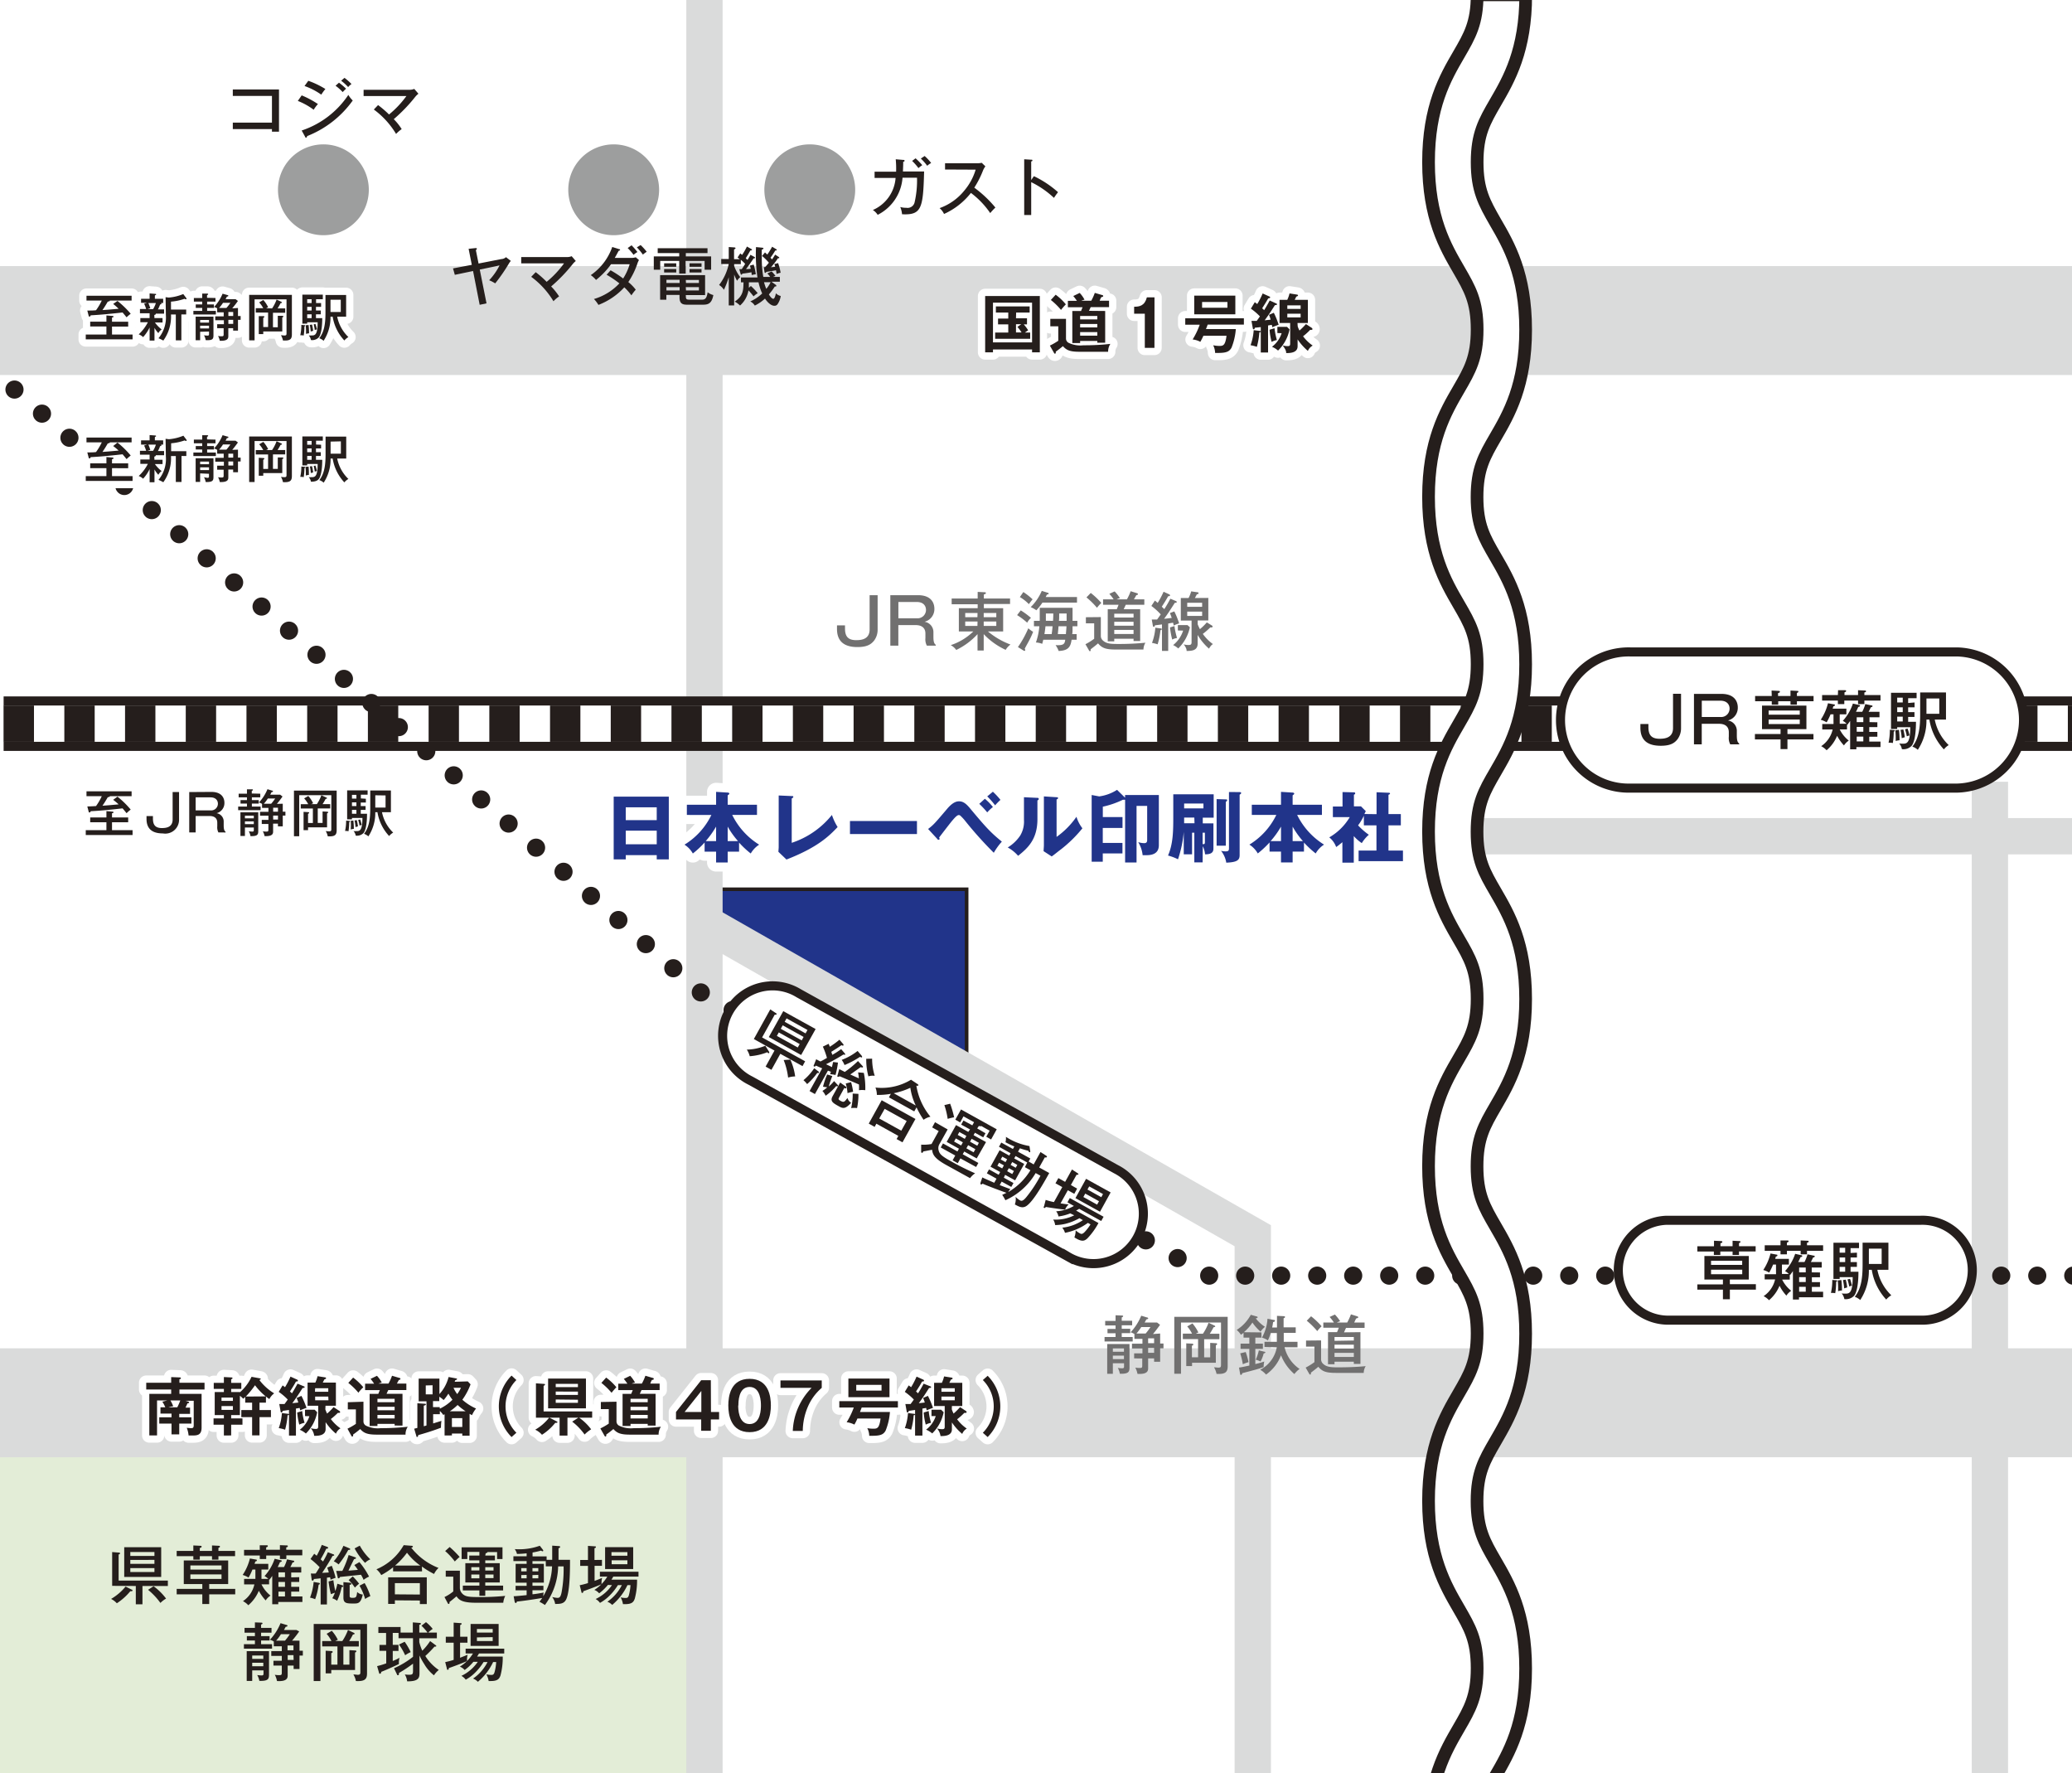 <svg id="レイヤー_1" data-name="レイヤー 1" xmlns="http://www.w3.org/2000/svg" xmlns:xlink="http://www.w3.org/1999/xlink" viewBox="0 0 429.33 367.33"><defs><style>.cls-1,.cls-10,.cls-11,.cls-12,.cls-13,.cls-14,.cls-15,.cls-16,.cls-17,.cls-20,.cls-21,.cls-23,.cls-4,.cls-7,.cls-8,.cls-9{fill:none;}.cls-2{fill:#fff;}.cls-3{fill:#21348a;}.cls-11,.cls-12,.cls-13,.cls-14,.cls-15,.cls-16,.cls-17,.cls-4,.cls-9{stroke:#251e1c;}.cls-4{stroke-width:0.75px;}.cls-5{fill:#e3edd7;}.cls-6{clip-path:url(#clip-path);}.cls-7,.cls-8{stroke:#dadbdb;}.cls-7{stroke-width:22.57px;}.cls-10,.cls-11,.cls-8{stroke-width:7.52px;}.cls-9{stroke-width:11.29px;}.cls-10,.cls-20,.cls-21,.cls-23{stroke:#fff;}.cls-11{stroke-dasharray:6.29 6.29;}.cls-12,.cls-13,.cls-14,.cls-15{stroke-linecap:round;}.cls-12,.cls-13,.cls-14,.cls-15,.cls-20,.cls-23{stroke-linejoin:round;}.cls-12,.cls-13,.cls-14,.cls-15,.cls-23{stroke-width:3.76px;}.cls-12{stroke-dasharray:0 7.57;}.cls-13{stroke-dasharray:0 7.54;}.cls-14{stroke-dasharray:0 7.46;}.cls-16{stroke-miterlimit:10;stroke-width:2.63px;}.cls-17{stroke-width:1.88px;}.cls-18{fill:#9d9e9e;}.cls-19{fill:#251e1c;}.cls-20,.cls-21{stroke-width:3.01px;}.cls-21{stroke-miterlimit:9.46;}.cls-22{fill:#717070;}</style><clipPath id="clip-path"><rect class="cls-1" width="429.33" height="367.33"/></clipPath></defs><title>corporate_acess-img01</title><rect class="cls-2" width="429.33" height="367.33"/><polygon class="cls-3" points="200.29 222.46 200.29 184.24 146.12 184.24 146.12 192.06 200.29 222.46"/><polygon class="cls-4" points="200.29 222.46 200.29 184.24 146.12 184.24 146.12 192.06 200.29 222.46"/><rect class="cls-5" y="294.01" width="144.84" height="73.32"/><g class="cls-6"><line class="cls-7" y1="66.41" x2="435.64" y2="66.41"/><line class="cls-7" y1="290.63" x2="435.64" y2="290.63"/><line class="cls-8" x1="145.97" y1="-7.94" x2="145.97" y2="374.9"/><polyline class="cls-8" points="147.47 192.06 259.58 256.02 259.58 376.4"/><line class="cls-8" x1="412.32" y1="161.97" x2="412.32" y2="374.9"/><line class="cls-8" x1="303.22" y1="173.25" x2="437.15" y2="173.25"/><line class="cls-9" x1="0.75" y1="149.93" x2="434.89" y2="149.93"/><line class="cls-10" x1="0.75" y1="149.93" x2="434.89" y2="149.93"/><line class="cls-11" x1="0.75" y1="149.93" x2="434.89" y2="149.93"/></g><line class="cls-12" x1="8.7" y1="85.7" x2="142.37" y2="203.11"/><line class="cls-13" x1="151.8" y1="209.27" x2="247.26" y2="262.46"/><g class="cls-6"><line class="cls-14" x1="258.01" y1="264.29" x2="433.42" y2="264.29"/><path class="cls-15" d="M437.15,264.29h0m-186.6,0h0M145.21,205.61h0M3,80.71H3"/><path class="cls-2" d="M306.05,380.33H296c0-11.51,3.48-17.5,6.28-22.32,2.28-3.93,3.79-6.53,3.79-12.37s-1.51-8.43-3.79-12.37c-2.8-4.82-6.28-10.81-6.28-22.32s3.48-17.5,6.28-22.31c2.28-3.94,3.79-6.53,3.79-12.36s-1.51-8.43-3.79-12.37c-2.8-4.81-6.28-10.8-6.28-22.31s3.48-17.5,6.28-22.31c2.28-3.93,3.79-6.53,3.79-12.36s-1.51-8.42-3.79-12.35c-2.8-4.82-6.28-10.81-6.28-22.31s3.48-17.5,6.28-22.31c2.28-3.93,3.79-6.53,3.79-12.36s-1.51-8.43-3.79-12.36c-2.8-4.81-6.28-10.8-6.28-22.31s3.48-17.5,6.28-22.31c2.28-3.93,3.79-6.53,3.79-12.36s-1.51-8.42-3.79-12.36c-2.8-4.81-6.28-10.8-6.28-22.31s3.48-17.5,6.28-22.31c2.28-3.93,3.79-6.53,3.79-12.36h10.07c0,11.51-3.48,17.5-6.28,22.31-2.28,3.94-3.79,6.53-3.79,12.36S307.56,42,309.84,46c2.8,4.81,6.28,10.81,6.28,22.31s-3.48,17.5-6.28,22.31c-2.28,3.93-3.79,6.53-3.79,12.36s1.51,8.43,3.79,12.36c2.8,4.81,6.28,10.8,6.28,22.31s-3.48,17.5-6.28,22.31c-2.28,3.93-3.79,6.53-3.79,12.36s1.51,8.42,3.79,12.35c2.8,4.81,6.28,10.8,6.28,22.31s-3.48,17.5-6.28,22.31c-2.28,3.93-3.79,6.53-3.79,12.36s1.51,8.43,3.79,12.36c2.8,4.82,6.28,10.81,6.28,22.32s-3.48,17.49-6.28,22.31c-2.28,3.93-3.79,6.53-3.79,12.36s1.51,8.43,3.79,12.37c2.8,4.82,6.28,10.81,6.28,22.32s-3.48,17.51-6.28,22.32c-2.28,3.94-3.79,6.54-3.79,12.37"/><path class="cls-16" d="M306.05,380.33H296c0-11.51,3.48-17.5,6.28-22.32,2.28-3.93,3.79-6.53,3.79-12.37s-1.51-8.43-3.79-12.37c-2.8-4.82-6.28-10.81-6.28-22.32s3.48-17.5,6.28-22.31c2.28-3.94,3.79-6.53,3.79-12.36s-1.51-8.43-3.79-12.37c-2.8-4.81-6.28-10.8-6.28-22.31s3.48-17.5,6.28-22.31c2.28-3.93,3.79-6.53,3.79-12.36s-1.51-8.42-3.79-12.35c-2.8-4.82-6.28-10.81-6.28-22.31s3.48-17.5,6.28-22.31c2.28-3.93,3.79-6.53,3.79-12.36s-1.51-8.43-3.79-12.36c-2.8-4.81-6.28-10.8-6.28-22.31s3.48-17.5,6.28-22.31c2.28-3.93,3.79-6.53,3.79-12.36s-1.51-8.42-3.79-12.36c-2.8-4.81-6.28-10.8-6.28-22.31s3.48-17.5,6.28-22.31c2.28-3.93,3.79-6.53,3.79-12.36h10.07c0,11.51-3.48,17.5-6.28,22.31-2.28,3.94-3.79,6.53-3.79,12.36S307.56,42,309.84,46c2.8,4.81,6.28,10.81,6.28,22.31s-3.48,17.5-6.28,22.31c-2.28,3.93-3.79,6.53-3.79,12.36s1.51,8.43,3.79,12.36c2.8,4.81,6.28,10.8,6.28,22.31s-3.48,17.5-6.28,22.31c-2.28,3.93-3.79,6.53-3.79,12.36s1.51,8.42,3.79,12.35c2.8,4.81,6.28,10.8,6.28,22.31s-3.48,17.5-6.28,22.31c-2.28,3.93-3.79,6.53-3.79,12.36s1.51,8.43,3.79,12.36c2.8,4.82,6.28,10.81,6.28,22.32s-3.48,17.49-6.28,22.31c-2.28,3.93-3.79,6.53-3.79,12.36s1.51,8.43,3.79,12.37c2.8,4.82,6.28,10.81,6.28,22.32s-3.48,17.51-6.28,22.32C307.56,371.9,306.05,374.5,306.05,380.33Z"/><path class="cls-2" d="M337.83,135.07a14.11,14.11,0,1,0,0,28.21h67.72a14.11,14.11,0,0,0,0-28.21Z"/><path class="cls-17" d="M337.83,135.07a14.11,14.11,0,1,0,0,28.21h67.72a14.11,14.11,0,0,0,0-28.21Z"/><path class="cls-2" d="M345.35,252.82a10.35,10.35,0,0,0,0,20.69H398a10.35,10.35,0,1,0,0-20.69Z"/><path class="cls-17" d="M345.35,252.82a10.35,10.35,0,0,0,0,20.69H398a10.35,10.35,0,1,0,0-20.69Z"/><path class="cls-2" d="M165.49,205.78a10.35,10.35,0,1,0-10,18.1l65.8,36.47a10.34,10.34,0,1,0,10-18.09Z"/><path class="cls-17" d="M165.49,205.78a10.35,10.35,0,1,0-10,18.1l65.8,36.47a10.34,10.34,0,1,0,10-18.09Z"/><path class="cls-18" d="M167.79,48.73a9.41,9.41,0,1,0-9.41-9.4,9.4,9.4,0,0,0,9.41,9.4"/><path class="cls-18" d="M127.16,48.73a9.41,9.41,0,1,0-9.41-9.4,9.4,9.4,0,0,0,9.41,9.4"/><path class="cls-18" d="M67,48.73a9.41,9.41,0,1,0-9.4-9.4,9.4,9.4,0,0,0,9.4,9.4"/></g><path class="cls-19" d="M48.24,26.74V25.4h8.11V19.88H48.24V18.53h9.57v8.75H56.35v-.54Z"/><path class="cls-19" d="M62.51,19.76a18.71,18.71,0,0,1,3.37,1.8A6.61,6.61,0,0,0,65,22.74a14.05,14.05,0,0,0-3.29-1.83Zm0,7.28a18.73,18.73,0,0,0,9.67-7.38,5.56,5.56,0,0,0,.91,1.16,21.06,21.06,0,0,1-9.46,7.38c0,.12-.06.32-.22.32s-.13-.07-.19-.19Zm1.37-10.3a17.53,17.53,0,0,1,3.54,1.7,10.55,10.55,0,0,0-.85,1.17,14,14,0,0,0-3.47-1.79Zm6.36.39a13.71,13.71,0,0,1,1.47,1.25,9.23,9.23,0,0,0-.7.7,10.51,10.51,0,0,0-1.48-1.32Zm1.14-1a11.56,11.56,0,0,1,1.45,1.28,3.46,3.46,0,0,0-.69.63,10.87,10.87,0,0,0-1.45-1.32Z"/><path class="cls-19" d="M78.34,21.77a21.49,21.49,0,0,1,2.27,1.95,20.29,20.29,0,0,0,3.6-3.82H75.34V18.6H85a2.55,2.55,0,0,0,.84-.18l.86,1a4.2,4.2,0,0,0-.64.62,33.33,33.33,0,0,1-4.47,4.65,11.38,11.38,0,0,1,1.64,2.06,7.07,7.07,0,0,0-1.16,1,17.37,17.37,0,0,0-4.61-5.06Z"/><path class="cls-19" d="M103.85,53.68a1.6,1.6,0,0,0,1-.4l1,.78a2.49,2.49,0,0,0-.34.44,37,37,0,0,1-2.9,4.21,8.52,8.52,0,0,0-1.25-.65A12.76,12.76,0,0,0,103.5,55l-4.09.85,1.4,7-1.42.3-1.37-7-3.78.79-.37-1.33,3.89-.74-.66-3.32,1.43-.15c.13,0,.27,0,.27.13s0,.15-.2.28l.56,2.79Z"/><path class="cls-19" d="M111,56.39a20.38,20.38,0,0,1,2.27,2,20.22,20.22,0,0,0,3.6-3.83H108v-1.3h9.61a2.5,2.5,0,0,0,.84-.18l.86,1a3.69,3.69,0,0,0-.64.63,33.84,33.84,0,0,1-4.47,4.64,12.69,12.69,0,0,1,1.65,2.06,6.8,6.8,0,0,0-1.17,1,17.51,17.51,0,0,0-4.61-5.06Z"/><path class="cls-19" d="M126.52,56a22.64,22.64,0,0,1,2.6,1.7,11.6,11.6,0,0,0,1.35-2.95h-3.86A16.05,16.05,0,0,1,123.5,58a5.49,5.49,0,0,0-1.09-1,11.79,11.79,0,0,0,4.45-5.83l1.41.44c.14,0,.22.08.22.17s-.24.18-.3.18c-.25.47-.53,1-.81,1.47h3.48a2.54,2.54,0,0,0,.87-.13l.67.58a3.67,3.67,0,0,0-.27.56,16.19,16.19,0,0,1-1.94,4,9,9,0,0,1,1.54,1.58,9.54,9.54,0,0,0-.9,1.17,11.4,11.4,0,0,0-1.47-1.66A14.18,14.18,0,0,1,124,63.17a7,7,0,0,0-.93-1.22,11.7,11.7,0,0,0,5.27-3.24,21.44,21.44,0,0,0-2.65-1.79Zm4.34-5.18a13.56,13.56,0,0,1,1.22,1.4,4,4,0,0,0-.8.58,12.14,12.14,0,0,0-1.22-1.41Zm1.88-.05A11.51,11.51,0,0,1,134,52.16a7.71,7.71,0,0,0-.79.59,12.42,12.42,0,0,0-1.25-1.5Z"/><path class="cls-19" d="M142.12,53.12h5.23v2.76H146V54.06h-3.92v2.62h-1.34V54.06h-3.94v1.82h-1.33V53.12h5.27v-.69h-4.46v-1H146.6v1h-4.48Zm0,8.35c0,.57.2.62.9.62h2.22c.71,0,1.15,0,1.39-1.54a3.1,3.1,0,0,0,1.18.58c-.38,2-1.27,2-2.45,2h-2.71c-1,0-1.85,0-1.85-1.54v-.49h-2.73v1h-1.29V57h9.32v4.14h-4Zm-2-6.92v.72h-2.51v-.72Zm0,1.2v.7h-2.51v-.7Zm.7,2.22h-2.73v.66h2.73Zm0,1.52h-2.73v.69h2.73Zm1.32-.86h2.68V58H142.1Zm0,1.55h2.68v-.69H142.1Zm3.22-5.63v.72h-2.49v-.72Zm0,1.2v.7h-2.49v-.7Z"/><path class="cls-19" d="M153.39,52.5l.38.31a13.94,13.94,0,0,0,1-1.73l.89.5c.11.07.16.09.16.16s-.11.15-.35.16c-.29.54-.61,1.07-.94,1.59,0,.06.31.31.36.36.33-.54.48-.81.61-1.06l.78.42s.18.1.18.2-.2.12-.31.12c-.26.41-1.15,1.7-1.58,2.22.12,0,.76,0,1-.07a6.25,6.25,0,0,0-.19-.65l.79-.21a13,13,0,0,1,.44,2,5.81,5.81,0,0,0-.85.17,5.8,5.8,0,0,0-.06-.58c-.41.08-.94.17-1.9.29,0,.12-.09.21-.18.21s-.16-.15-.17-.2l-.26-.94h.5c.25-.35.5-.76.71-1.1a10,10,0,0,0-.9-.85v.9h-1.38v.36a8.08,8.08,0,0,0,1.26,2.33,3.06,3.06,0,0,0-.65.76,7.59,7.59,0,0,1-.61-1.29v6.4H151V57.43a18.33,18.33,0,0,1-1,2.61,3.25,3.25,0,0,0-1-1,10.81,10.81,0,0,0,2-4.34h-1.56V53.66H151V51.18l1.14.08s.26,0,.26.16a.15.15,0,0,1-.09.15l-.21.12v2h1.18l-.45-.35Zm2.2,6.75A13.51,13.51,0,0,1,157,60.74a5.21,5.21,0,0,0-.86.66,14.69,14.69,0,0,0-1.05-1.24,5.4,5.4,0,0,1-1.75,3.14,4.61,4.61,0,0,0-1.1-.81c1.76-1.17,1.79-2.39,1.82-4h-.53v-1h3.42a33.27,33.27,0,0,1-.3-6.3l1.31.13c.13,0,.24.08.24.16s-.11.15-.36.25c0,.34,0,.52,0,1.37l.67-.8.48.44a16.88,16.88,0,0,0,1-1.62l.8.48c.1.07.17.09.17.19s-.2.12-.31.1a16.48,16.48,0,0,1-1,1.5c.2.22.26.28.32.36a11,11,0,0,0,.64-1l.74.48a.2.2,0,0,1,.12.18c0,.12-.13.1-.28.09a11.84,11.84,0,0,1-1.45,1.87l.88-.09c-.07-.25-.11-.39-.17-.57l.78-.2a11.5,11.5,0,0,1,.52,2,4.13,4.13,0,0,0-.84.25c-.05-.41-.09-.59-.12-.77-.25.06-.5.11-2,.34-.06.1-.12.21-.22.21s-.15-.11-.16-.2l-.15-1h.28c.27-.29.57-.65.78-.91a12.05,12.05,0,0,0-1.46-1.44,22.05,22.05,0,0,0,.3,4.38h1.42a3.45,3.45,0,0,0-.59-.71l.89-.43a6.61,6.61,0,0,1,.8.93l-.51.21h1.42v1h-1.74l.89.64a.23.23,0,0,1,.12.21c0,.12-.08.16-.31.13A14.47,14.47,0,0,1,159.32,61c.48.82.8.91.91.91.33,0,.51-1,.54-1.15a1.93,1.93,0,0,0,1,.56,3.9,3.9,0,0,1-.68,1.74.75.75,0,0,1-.65.29c-.63,0-1.38-.66-1.93-1.49a8.75,8.75,0,0,1-2.11,1.45,2.34,2.34,0,0,0-.94-.86,8.59,8.59,0,0,0,2.47-1.65,11.07,11.07,0,0,1-.76-2.31h-2c0,.19,0,1,0,1.13Zm2.72-.78a10.7,10.7,0,0,0,.47,1.38,6.54,6.54,0,0,0,.9-1.38Z"/><g class="cls-6"><path class="cls-20" d="M22.05,94.69l1.16.1c.15,0,.3,0,.3.16s-.17.15-.3.18V96h3.35v1H23.21v1.64h4.26v1h-9.7v-1h4.28V97H18.69V96h3.36Zm2.29-3a18.66,18.66,0,0,1,2.74,2.68l-.43.36-.43.39c-.26-.34-.42-.52-.82-1-2.21.25-4.41.48-6.62.59,0,.12-.09.26-.24.26s-.16-.12-.19-.24l-.26-1c.51,0,1.45,0,1.81-.08a12,12,0,0,0,1.19-2H17.92v-1h9.35v1H22.76c0,.18-.3.2-.42.21-.38.64-.7,1.19-1.11,1.77,1.26-.09,1.46-.11,3.35-.28a12.82,12.82,0,0,0-1.13-.94Z"/><path class="cls-20" d="M32,95.25h1.68v.9H32.1a6.61,6.61,0,0,0,1.4,1.45,2.13,2.13,0,0,0-.69.77,5.84,5.84,0,0,1-.8-1.11v2.65H31V97.18a7.7,7.7,0,0,1-1.35,2,2.8,2.8,0,0,0-.91-.56,8.87,8.87,0,0,0,1.9-2.52H29.08v-.9H31v-1H29V93.4h1.29a8,8,0,0,0-.43-1.09l.6-.19H29.23v-.88H31v-1.1l1.09.08c.2,0,.25.06.25.13s-.07.11-.25.19v.7h1.72v.88h-.5c.1,0,.15.09.15.14s-.18.16-.29.18a6.44,6.44,0,0,1-.44,1H34v.88H32.28a.13.13,0,0,1,0,.07c0,.12-.18.17-.31.22Zm-1.26-3.13a7.31,7.31,0,0,1,.4,1.1l-.6.18h1.18a6,6,0,0,0,.58-1.28Zm3.57-1.21L35,91a10.13,10.13,0,0,0,3-.73l.62.81a.35.35,0,0,1,.06.14.12.12,0,0,1-.14.13.45.45,0,0,1-.27-.11,11,11,0,0,1-2.81.6v1.64h3.15v1h-1v5.38H36.43V94.49h-1a8.48,8.48,0,0,1-1.59,5.42,8.25,8.25,0,0,0-1-.49,6.76,6.76,0,0,0,1.53-4.82Z"/><path class="cls-20" d="M44.65,91.08v.76H42.92v.57h1.41v.72H42.92v.62h1.81v.74H40.07v-.74H41.9v-.62H40.56v-.72H41.9v-.57H40.17v-.76H41.9v-.91l1,0c.07,0,.23,0,.23.12s-.11.14-.23.2v.55Zm-3.18,7v1.76h-.93V94.94h3.69v3.87c0,.76-.16,1.09-1.61,1.06a3,3,0,0,0-.35-1A6.15,6.15,0,0,0,43,99c.3,0,.3-.16.3-.32v-.52Zm1.84-1.9v-.55H41.47v.55Zm0,1.21v-.57H41.47v.57Zm6-4.23v1.65h.55v.8h-.55v2.23h-1v-.56h-1v1.59c0,.41,0,1.07-1.77,1a3.3,3.3,0,0,0-.36-1,3.6,3.6,0,0,0,.65.06c.4,0,.51,0,.51-.4V97.32H45v-.84h1.39v-.83H44.6v-.8h1.75V94H45V93.2a2.63,2.63,0,0,0-.64-.29,9.09,9.09,0,0,0,1.76-2.75l1,.29c.07,0,.2,0,.2.16s-.22.15-.3.15l-.28.54h2.07l.49.37c-.5.69-.8,1.09-1.18,1.53Zm-2.4,0a11.46,11.46,0,0,0,.83-1.08H46.21a7.3,7.3,0,0,1-.82,1.08Zm.41.83v.82h1V94Zm1,1.62h-1v.83h1Z"/><path class="cls-20" d="M60.48,90.44v8.18c0,1-.37,1.35-1.85,1.27a3.49,3.49,0,0,0-.41-1.09,6.67,6.67,0,0,0,.7.06c.42,0,.45-.14.45-.49v-7H52.75v8.5H51.63V90.44Zm-4.1,2.8a8.57,8.57,0,0,0,.93-1.83l.95.45c.08,0,.16.08.16.16s-.1.12-.28.14a11.48,11.48,0,0,1-.63,1.08h1.58v.9H56.56v3h1V94.77l.93,0c.09,0,.21,0,.21.14s-.06.13-.21.21v2.89H54.55v.55h-.93V94.84l.93.06c.1,0,.22,0,.22.13s-.07.13-.22.22v1.9h1v-3H53v-.9h1.54a5.48,5.48,0,0,0-.84-1.2l.86-.5a6.3,6.3,0,0,1,1,1.51l-.42.19Z"/><path class="cls-20" d="M63.07,96.71c.08,0,.17,0,.17.12s-.12.12-.16.13a12.13,12.13,0,0,1-.15,1.9,2.68,2.68,0,0,0-.71-.06,9.9,9.9,0,0,0,.22-2.14Zm3.46-4.57v.77H65.47v.77h1v.78h-1v.8h1.3c0,2.37-.37,3.59-.73,4-.21.25-.58.54-1.61.54a1.9,1.9,0,0,0-.45-.94,3.56,3.56,0,0,0,.55,0c.68,0,1.28,0,1.29-2.73H63.65v.29h-1v-6h4.24v.89h-1.4v.79Zm-2.59,4.53A14.55,14.55,0,0,1,64,98.4a2.48,2.48,0,0,0-.64.12,11.31,11.31,0,0,0-.06-1.79Zm.63-4.53v-.79h-.92v.79Zm-.92.77v.77h.92v-.77Zm0,1.55v.8h.92v-.8Zm1,2.12a10.11,10.11,0,0,1,.24,1.3L64.4,98a8,8,0,0,0-.2-1.37Zm.7-.13a6.08,6.08,0,0,1,.32,1.13,2.86,2.86,0,0,0-.45.14A9.3,9.3,0,0,0,65,96.55ZM68.5,95a8.82,8.82,0,0,1-1.43,5,2.71,2.71,0,0,0-.9-.53C67.32,98,67.46,96,67.46,94V90.46h4.28V95H69.87a8,8,0,0,0,2.32,4.23,3.11,3.11,0,0,0-.84.71A9.45,9.45,0,0,1,68.93,95Zm0-3.51V94h2.13V91.44Z"/></g><path class="cls-19" d="M22.05,94.69l1.16.1c.15,0,.3,0,.3.16s-.17.15-.3.18V96h3.35v1H23.21v1.64h4.26v1h-9.7v-1h4.28V97H18.69V96h3.36Zm2.29-3a18.66,18.66,0,0,1,2.74,2.68l-.43.36-.43.39c-.26-.34-.42-.52-.82-1-2.21.25-4.41.48-6.62.59,0,.12-.09.26-.24.26s-.16-.12-.19-.24l-.26-1c.51,0,1.45,0,1.81-.08a12,12,0,0,0,1.19-2H17.92v-1h9.35v1H22.76c0,.18-.3.2-.42.21-.38.64-.7,1.19-1.11,1.77,1.26-.09,1.46-.11,3.35-.28a12.82,12.82,0,0,0-1.13-.94Z"/><path class="cls-19" d="M32,95.25h1.68v.9H32.1a6.61,6.61,0,0,0,1.4,1.45,2.13,2.13,0,0,0-.69.77,5.84,5.84,0,0,1-.8-1.11v2.65H31V97.18a7.7,7.7,0,0,1-1.35,2,2.8,2.8,0,0,0-.91-.56,8.87,8.87,0,0,0,1.9-2.52H29.08v-.9H31v-1H29V93.4h1.29a8,8,0,0,0-.43-1.09l.6-.19H29.23v-.88H31v-1.1l1.09.08c.2,0,.25.06.25.13s-.07.11-.25.19v.7h1.72v.88h-.5c.1,0,.15.09.15.14s-.18.16-.29.18a6.44,6.44,0,0,1-.44,1H34v.88H32.28a.13.13,0,0,1,0,.07c0,.12-.18.17-.31.22Zm-1.26-3.13a7.31,7.31,0,0,1,.4,1.1l-.6.18h1.18a6,6,0,0,0,.58-1.28Zm3.57-1.21L35,91a10.13,10.13,0,0,0,3-.73l.62.81a.35.35,0,0,1,.06.14.12.12,0,0,1-.14.13.45.45,0,0,1-.27-.11,11,11,0,0,1-2.81.6v1.64h3.15v1h-1v5.38H36.43V94.49h-1a8.48,8.48,0,0,1-1.59,5.42,8.25,8.25,0,0,0-1-.49,6.76,6.76,0,0,0,1.53-4.82Z"/><path class="cls-19" d="M44.65,91.08v.76H42.92v.57h1.41v.72H42.92v.62h1.81v.74H40.07v-.74H41.9v-.62H40.56v-.72H41.9v-.57H40.17v-.76H41.9v-.91l1,0c.07,0,.23,0,.23.12s-.11.14-.23.2v.55Zm-3.18,7v1.76h-.93V94.94h3.69v3.87c0,.76-.16,1.09-1.61,1.06a3,3,0,0,0-.35-1A6.15,6.15,0,0,0,43,99c.3,0,.3-.16.3-.32v-.52Zm1.84-1.9v-.55H41.47v.55Zm0,1.21v-.57H41.47v.57Zm6-4.23v1.65h.55v.8h-.55v2.23h-1v-.56h-1v1.59c0,.41,0,1.07-1.77,1a3.3,3.3,0,0,0-.36-1,3.6,3.6,0,0,0,.65.06c.4,0,.51,0,.51-.4V97.32H45v-.84h1.39v-.83H44.6v-.8h1.75V94H45V93.2a2.63,2.63,0,0,0-.64-.29,9.09,9.09,0,0,0,1.76-2.75l1,.29c.07,0,.2,0,.2.16s-.22.15-.3.15l-.28.54h2.07l.49.37c-.5.69-.8,1.09-1.18,1.53Zm-2.4,0a11.46,11.46,0,0,0,.83-1.08H46.21a7.3,7.3,0,0,1-.82,1.08Zm.41.83v.82h1V94Zm1,1.62h-1v.83h1Z"/><path class="cls-19" d="M60.48,90.44v8.18c0,1-.37,1.35-1.85,1.27a3.49,3.49,0,0,0-.41-1.09,6.67,6.67,0,0,0,.7.06c.42,0,.45-.14.45-.49v-7H52.75v8.5H51.63V90.44Zm-4.1,2.8a8.57,8.57,0,0,0,.93-1.83l.95.45c.08,0,.16.08.16.16s-.1.12-.28.14a11.48,11.48,0,0,1-.63,1.08h1.58v.9H56.56v3h1V94.77l.93,0c.09,0,.21,0,.21.14s-.06.13-.21.21v2.89H54.55v.55h-.93V94.84l.93.06c.1,0,.22,0,.22.13s-.07.13-.22.22v1.9h1v-3H53v-.9h1.54a5.48,5.48,0,0,0-.84-1.2l.86-.5a6.3,6.3,0,0,1,1,1.51l-.42.19Z"/><path class="cls-19" d="M63.07,96.71c.08,0,.17,0,.17.12s-.12.12-.16.13a12.13,12.13,0,0,1-.15,1.9,2.68,2.68,0,0,0-.71-.06,9.9,9.9,0,0,0,.22-2.14Zm3.46-4.57v.77H65.47v.77h1v.78h-1v.8h1.3c0,2.37-.37,3.59-.73,4-.21.25-.58.54-1.61.54a1.9,1.9,0,0,0-.45-.94,3.56,3.56,0,0,0,.55,0c.68,0,1.28,0,1.29-2.73H63.65v.29h-1v-6h4.24v.89h-1.4v.79Zm-2.59,4.53A14.55,14.55,0,0,1,64,98.4a2.48,2.48,0,0,0-.64.12,11.31,11.31,0,0,0-.06-1.79Zm.63-4.53v-.79h-.92v.79Zm-.92.77v.77h.92v-.77Zm0,1.55v.8h.92v-.8Zm1,2.12a10.11,10.11,0,0,1,.24,1.3L64.4,98a8,8,0,0,0-.2-1.37Zm.7-.13a6.08,6.08,0,0,1,.32,1.13,2.86,2.86,0,0,0-.45.14A9.3,9.3,0,0,0,65,96.55ZM68.5,95a8.82,8.82,0,0,1-1.43,5,2.71,2.71,0,0,0-.9-.53C67.32,98,67.46,96,67.46,94V90.46h4.28V95H69.87a8,8,0,0,0,2.32,4.23,3.11,3.11,0,0,0-.84.71A9.45,9.45,0,0,1,68.93,95Zm0-3.51V94h2.13V91.44Z"/><g class="cls-6"><path class="cls-20" d="M22.05,65.35l1.16.1c.15,0,.3,0,.3.16s-.17.14-.3.18v.87h3.35v1H23.21v1.65h4.26v1h-9.7v-1h4.28V67.64H18.69v-1h3.36Zm2.29-3A19.27,19.27,0,0,1,27.08,65l-.43.35-.43.39c-.26-.34-.42-.52-.82-1-2.21.25-4.41.47-6.62.59,0,.12-.09.26-.24.26s-.16-.12-.19-.25l-.26-1c.51,0,1.45,0,1.81-.07a12.37,12.37,0,0,0,1.19-2H17.92v-1h9.35v1H22.76c0,.18-.3.2-.42.21-.38.64-.7,1.19-1.11,1.76,1.26-.08,1.46-.1,3.35-.27a13.83,13.83,0,0,0-1.13-1Z"/><path class="cls-20" d="M32,65.9h1.68v.91H32.1a6.84,6.84,0,0,0,1.4,1.45,2,2,0,0,0-.69.76,5.63,5.63,0,0,1-.8-1.1v2.64H31V67.84a7.88,7.88,0,0,1-1.35,2,2.64,2.64,0,0,0-.91-.57,8.84,8.84,0,0,0,1.9-2.51H29.08V65.9H31v-1H29v-.88h1.29a8.17,8.17,0,0,0-.43-1.1l.6-.18H29.23V61.9H31V60.79l1.09.09c.2,0,.25,0,.25.13s-.07.1-.25.19v.7h1.72v.88h-.5c.1,0,.15.09.15.14s-.18.16-.29.18a7,7,0,0,1-.44,1H34v.88H32.28a.13.13,0,0,1,0,.07c0,.12-.18.17-.31.21Zm-1.26-3.12a7.35,7.35,0,0,1,.4,1.09l-.6.19h1.18a6.19,6.19,0,0,0,.58-1.28Zm3.57-1.21.66.08a9.82,9.82,0,0,0,3-.73l.62.82a.26.26,0,0,1,.06.14.13.13,0,0,1-.14.13.53.53,0,0,1-.27-.11,10.57,10.57,0,0,1-2.81.59v1.65h3.15v1h-1v5.37H36.43V65.15h-1a8.45,8.45,0,0,1-1.59,5.41,8.39,8.39,0,0,0-1-.48,6.76,6.76,0,0,0,1.53-4.82Z"/><path class="cls-20" d="M44.65,61.74v.75H42.92v.58h1.41v.72H42.92v.62h1.81v.74H40.07v-.74H41.9v-.62H40.56v-.72H41.9v-.58H40.17v-.75H41.9v-.91l1,0c.07,0,.23,0,.23.12s-.11.13-.23.2v.55Zm-3.18,7v1.75h-.93V65.6h3.69v3.87c0,.75-.16,1.08-1.61,1a2.88,2.88,0,0,0-.35-1,6.15,6.15,0,0,0,.74.06c.3,0,.3-.16.3-.32v-.52Zm1.84-1.9v-.55H41.47v.55Zm0,1.21v-.57H41.47v.57Zm6-4.24v1.66h.55v.8h-.55v2.23h-1V68h-1v1.6c0,.41,0,1.07-1.77,1a3.48,3.48,0,0,0-.36-1,3,3,0,0,0,.65.07c.4,0,.51,0,.51-.41V68H45v-.83h1.39v-.83H44.6v-.8h1.75v-.83H45v-.83a2.5,2.5,0,0,0-.64-.28,9.21,9.21,0,0,0,1.76-2.75l1,.28c.07,0,.2.06.2.16s-.22.16-.3.16l-.28.53h2.07l.49.37a19.3,19.3,0,0,1-1.18,1.53Zm-2.4,0a9.76,9.76,0,0,0,.83-1.07H46.21a8,8,0,0,1-.82,1.07Zm.41.83v.83h1v-.83Zm1,1.63h-1v.83h1Z"/><path class="cls-20" d="M60.48,61.09v8.19c0,1-.37,1.35-1.85,1.26a3.41,3.41,0,0,0-.41-1.08c.35,0,.54.05.7.05.42,0,.45-.13.45-.49v-7H52.75v8.49H51.63V61.09Zm-4.1,2.81a8.57,8.57,0,0,0,.93-1.83l.95.44c.08.05.16.09.16.16s-.1.12-.28.14a10.44,10.44,0,0,1-.63,1.09h1.58v.9H56.56v3h1V65.43l.93,0c.09,0,.21,0,.21.14s-.06.12-.21.21v2.89H54.55v.55h-.93V65.5l.93,0c.1,0,.22,0,.22.14s-.07.13-.22.21v1.9h1v-3H53v-.9h1.54a5.48,5.48,0,0,0-.84-1.2l.86-.5a6.18,6.18,0,0,1,1,1.5l-.42.2Z"/><path class="cls-20" d="M63.07,67.37c.08,0,.17,0,.17.11s-.12.12-.16.13a12.06,12.06,0,0,1-.15,1.9,3.1,3.1,0,0,0-.71-.05,9.93,9.93,0,0,0,.22-2.15Zm3.46-4.58v.78H65.47v.76h1v.79h-1v.79h1.3c0,2.37-.37,3.59-.73,4a1.89,1.89,0,0,1-1.61.54,2,2,0,0,0-.45-.95,3.34,3.34,0,0,0,.55,0c.68,0,1.28,0,1.29-2.73H63.65v.28h-1v-6h4.24V62h-1.4v.78Zm-2.59,4.54a14.44,14.44,0,0,1,.1,1.73,3.37,3.37,0,0,0-.64.11,11.2,11.2,0,0,0-.06-1.78Zm.63-4.54V62h-.92v.78Zm-.92.78v.76h.92v-.76Zm0,1.55v.79h.92v-.79Zm1,2.12a9.81,9.81,0,0,1,.24,1.3l-.51.14a8.09,8.09,0,0,0-.2-1.37Zm.7-.14a6.39,6.39,0,0,1,.32,1.14,2.86,2.86,0,0,0-.45.14A8.54,8.54,0,0,0,65,67.21Zm3.13-1.49a8.82,8.82,0,0,1-1.43,5,2.41,2.41,0,0,0-.9-.53c1.15-1.47,1.29-3.4,1.29-5.42V61.11h4.28v4.5H69.87a8,8,0,0,0,2.32,4.22,3.3,3.3,0,0,0-.84.71,9.41,9.41,0,0,1-2.42-4.93Zm0-3.51v2.54h2.13V62.1Z"/></g><path class="cls-19" d="M22.05,65.35l1.16.1c.15,0,.3,0,.3.16s-.17.14-.3.18v.87h3.35v1H23.21v1.65h4.26v1h-9.7v-1h4.28V67.64H18.69v-1h3.36Zm2.29-3A19.27,19.27,0,0,1,27.08,65l-.43.35-.43.39c-.26-.34-.42-.52-.82-1-2.21.25-4.41.47-6.62.59,0,.12-.09.26-.24.26s-.16-.12-.19-.25l-.26-1c.51,0,1.45,0,1.81-.07a12.37,12.37,0,0,0,1.19-2H17.92v-1h9.35v1H22.76c0,.18-.3.2-.42.21-.38.64-.7,1.19-1.11,1.76,1.26-.08,1.46-.1,3.35-.27a13.83,13.83,0,0,0-1.13-1Z"/><path class="cls-19" d="M32,65.9h1.68v.91H32.1a6.84,6.84,0,0,0,1.4,1.45,2,2,0,0,0-.69.76,5.63,5.63,0,0,1-.8-1.1v2.64H31V67.84a7.88,7.88,0,0,1-1.35,2,2.64,2.64,0,0,0-.91-.57,8.84,8.84,0,0,0,1.9-2.51H29.08V65.9H31v-1H29v-.88h1.29a8.17,8.17,0,0,0-.43-1.1l.6-.18H29.23V61.9H31V60.79l1.09.09c.2,0,.25,0,.25.13s-.07.1-.25.19v.7h1.72v.88h-.5c.1,0,.15.09.15.14s-.18.16-.29.18a7,7,0,0,1-.44,1H34v.88H32.28a.13.13,0,0,1,0,.07c0,.12-.18.17-.31.21Zm-1.26-3.12a7.35,7.35,0,0,1,.4,1.09l-.6.19h1.18a6.19,6.19,0,0,0,.58-1.28Zm3.57-1.21.66.08a9.82,9.82,0,0,0,3-.73l.62.82a.26.26,0,0,1,.06.14.13.13,0,0,1-.14.13.53.53,0,0,1-.27-.11,10.57,10.57,0,0,1-2.81.59v1.65h3.15v1h-1v5.37H36.43V65.15h-1a8.45,8.45,0,0,1-1.59,5.41,8.39,8.39,0,0,0-1-.48,6.76,6.76,0,0,0,1.53-4.82Z"/><path class="cls-19" d="M44.65,61.74v.75H42.92v.58h1.41v.72H42.92v.62h1.81v.74H40.07v-.74H41.9v-.62H40.56v-.72H41.9v-.58H40.17v-.75H41.9v-.91l1,0c.07,0,.23,0,.23.12s-.11.13-.23.2v.55Zm-3.18,7v1.75h-.93V65.6h3.69v3.87c0,.75-.16,1.08-1.61,1a2.88,2.88,0,0,0-.35-1,6.15,6.15,0,0,0,.74.06c.3,0,.3-.16.3-.32v-.52Zm1.84-1.9v-.55H41.47v.55Zm0,1.21v-.57H41.47v.57Zm6-4.24v1.66h.55v.8h-.55v2.23h-1V68h-1v1.6c0,.41,0,1.07-1.77,1a3.48,3.48,0,0,0-.36-1,3,3,0,0,0,.65.07c.4,0,.51,0,.51-.41V68H45v-.83h1.39v-.83H44.6v-.8h1.75v-.83H45v-.83a2.5,2.5,0,0,0-.64-.28,9.21,9.21,0,0,0,1.76-2.75l1,.28c.07,0,.2.06.2.16s-.22.16-.3.16l-.28.53h2.07l.49.37a19.3,19.3,0,0,1-1.18,1.53Zm-2.4,0a9.76,9.76,0,0,0,.83-1.07H46.21a8,8,0,0,1-.82,1.07Zm.41.83v.83h1v-.83Zm1,1.63h-1v.83h1Z"/><path class="cls-19" d="M60.48,61.09v8.19c0,1-.37,1.35-1.85,1.26a3.41,3.41,0,0,0-.41-1.08c.35,0,.54.05.7.05.42,0,.45-.13.45-.49v-7H52.75v8.49H51.63V61.09Zm-4.1,2.81a8.57,8.57,0,0,0,.93-1.83l.95.44c.08.05.16.09.16.16s-.1.12-.28.14a10.44,10.44,0,0,1-.63,1.09h1.58v.9H56.56v3h1V65.43l.93,0c.09,0,.21,0,.21.14s-.06.12-.21.21v2.89H54.55v.55h-.93V65.5l.93,0c.1,0,.22,0,.22.14s-.07.13-.22.21v1.9h1v-3H53v-.9h1.54a5.48,5.48,0,0,0-.84-1.2l.86-.5a6.18,6.18,0,0,1,1,1.5l-.42.2Z"/><path class="cls-19" d="M63.07,67.37c.08,0,.17,0,.17.11s-.12.12-.16.13a12.06,12.06,0,0,1-.15,1.9,3.1,3.1,0,0,0-.71-.05,9.93,9.93,0,0,0,.22-2.15Zm3.46-4.58v.78H65.47v.76h1v.79h-1v.79h1.3c0,2.37-.37,3.59-.73,4a1.89,1.89,0,0,1-1.61.54,2,2,0,0,0-.45-.95,3.34,3.34,0,0,0,.55,0c.68,0,1.28,0,1.29-2.73H63.65v.28h-1v-6h4.24V62h-1.4v.78Zm-2.59,4.54a14.44,14.44,0,0,1,.1,1.73,3.37,3.37,0,0,0-.64.11,11.2,11.2,0,0,0-.06-1.78Zm.63-4.54V62h-.92v.78Zm-.92.78v.76h.92v-.76Zm0,1.55v.79h.92v-.79Zm1,2.12a9.81,9.81,0,0,1,.24,1.3l-.51.14a8.09,8.09,0,0,0-.2-1.37Zm.7-.14a6.39,6.39,0,0,1,.32,1.14,2.86,2.86,0,0,0-.45.14A8.54,8.54,0,0,0,65,67.21Zm3.13-1.49a8.82,8.82,0,0,1-1.43,5,2.41,2.41,0,0,0-.9-.53c1.15-1.47,1.29-3.4,1.29-5.42V61.11h4.28v4.5H69.87a8,8,0,0,0,2.32,4.22,3.3,3.3,0,0,0-.84.71,9.41,9.41,0,0,1-2.42-4.93Zm0-3.51v2.54h2.13V62.1Z"/><g class="cls-6"><path class="cls-20" d="M205.75,72.4V73h-1.62V61.33h11.33V73h-1.61V72.4Zm8.1-1.46V62.71h-8.1v8.23Zm-3.33-5h2.28V67.2h-.68a8.51,8.51,0,0,1,.92,1.23l-.68.47h1.1v1.29H206.2V68.9h2.72V67.2H206.8V66h2.12V64.76h-2.57V63.48h7v1.28h-2.8Zm1.09,1.23h-1.09v1.7h1.15a8.4,8.4,0,0,0-.85-1.14Z"/><path class="cls-20" d="M220.88,66.06v4.07a1,1,0,0,0,.59.92,5.56,5.56,0,0,0,3,.49,50.24,50.24,0,0,0,5.6-.29,2.9,2.9,0,0,0-.46,1.63h-5.91c-1.94,0-2.69-.29-3.46-1.17-.2.2-1.32,1.05-1.48,1.15a1.12,1.12,0,0,1,0,.22.19.19,0,0,1-.17.2c-.1,0-.16-.11-.2-.18l-.85-1.5a13.14,13.14,0,0,0,1.74-1v-3h-1.65V66.06Zm-2.14-5a11.34,11.34,0,0,1,2.11,2,11.93,11.93,0,0,0-1,1.15,14,14,0,0,0-2.11-2.06ZM229,64.43V71h-1.63v-.36h-3.56v.44h-1.62V64.43H224c.09-.23.24-.59.32-.77h-3.05V62.33h1.87a9.88,9.88,0,0,0-.75-1l1.33-.64a6.53,6.53,0,0,1,1,1.4,4.31,4.31,0,0,0-.67.21h2.07a10.7,10.7,0,0,0,.73-1.62l1.49.44c.11,0,.25.08.25.22s-.17.19-.32.2-.36.65-.41.76h1.94v1.33H226c-.18.38-.26.57-.36.77Zm-1.63,1.74v-.71h-3.56v.71Zm0,1.67v-.72h-3.56v.72Zm0,1.7v-.73h-3.56v.73Z"/><path class="cls-20" d="M239.21,72.07h-2V65H235V63.55c1.11,0,2.18-.19,2.64-1.94h1.58Z"/><path class="cls-20" d="M256.07,68.18a12.94,12.94,0,0,1-.89,3.85c-.43.77-1,1.09-2.72,1.09l-.68,0a3.94,3.94,0,0,0-.4-1.59,6,6,0,0,0,1.3.14c.77,0,1.21-.11,1.46-2.11h-4.79a10.66,10.66,0,0,1-.64,1.26,4.31,4.31,0,0,0-1.59-.49,15.9,15.9,0,0,0,1.47-3.06h-3V65.94h12.15v1.31h-7.5c-.25.67-.28.73-.36.93Zm-.1-6.93v3.87h-8.52V61.25Zm-6.89,1.32v1.19h5.25V62.57Z"/><path class="cls-20" d="M264.48,62.89c.06,0,.12.08.12.17s-.11.14-.43.16c-1.09,1.71-1.22,1.9-2.12,3.14l1.23-.13a6,6,0,0,0-.34-1l1-.43a16,16,0,0,1,1,2.48c-.18.07-.95.34-1.31.52a4.85,4.85,0,0,0-.11-.5l-.77.13v5.6h-1.51V68.71c0,.1-.11.12-.29.15a16.15,16.15,0,0,1-.52,3,8.09,8.09,0,0,0-1.31-.34,11.1,11.1,0,0,0,.65-3.11l1.27.15c.15,0,.17.07.2.14v-.93L260,67.9c0,.1-.06.32-.22.32s-.16-.08-.2-.26l-.27-1.48,1.09,0s.45-.61.66-.93a12.17,12.17,0,0,0-1.87-1.6l.81-1.34.51.38a16.7,16.7,0,0,0,1.12-2.19l1.37.62c.09,0,.19.13.19.21s-.16.17-.41.19c-.43.75-.51.89-1.25,2.05l.41.39c.12-.19.62-1,1.15-2ZM264.09,68a13.59,13.59,0,0,0,.49,2.45,4,4,0,0,0-1.1.38,14.46,14.46,0,0,1-.42-2.51Zm.59,1V67.72h2l.52.52a8.39,8.39,0,0,1-2.38,4.39,4.57,4.57,0,0,0-1.26-.78,5.72,5.72,0,0,0,2-2.82Zm4.21-1.39a4.78,4.78,0,0,0,.37.87,13.7,13.7,0,0,0,1.34-1.34l1.17.77a.36.36,0,0,1,.18.27c0,.15-.14.16-.22.16a1.09,1.09,0,0,1-.26,0A11.92,11.92,0,0,1,270,69.67a8.62,8.62,0,0,0,2,1.93,2.23,2.23,0,0,0-1,1.1,11.77,11.77,0,0,1-2.13-2.38v1.42c0,1.4-1.62,1.41-2.37,1.41,0-.28,0-.63-.73-1.59a3.61,3.61,0,0,0,1,.15c.28,0,.56,0,.56-.47V66.92h-2.2v-4.8h1.6a6.53,6.53,0,0,0,.47-1.33l1.58.25c.08,0,.18.09.18.17s-.09.16-.36.24c-.21.43-.22.47-.33.67H271v4.8h-2.15ZM266.74,64h2.76v-.73h-2.76Zm2.76,1h-2.76v.76h2.76Z"/></g><path class="cls-19" d="M205.75,72.4V73h-1.62V61.33h11.33V73h-1.61V72.4Zm8.1-1.46V62.71h-8.1v8.23Zm-3.33-5h2.28V67.2h-.68a8.51,8.51,0,0,1,.92,1.23l-.68.47h1.1v1.29H206.2V68.9h2.72V67.2H206.8V66h2.12V64.76h-2.57V63.48h7v1.28h-2.8Zm1.09,1.23h-1.09v1.7h1.15a8.4,8.4,0,0,0-.85-1.14Z"/><path class="cls-19" d="M220.88,66.06v4.07a1,1,0,0,0,.59.92,5.56,5.56,0,0,0,3,.49,50.24,50.24,0,0,0,5.6-.29,2.9,2.9,0,0,0-.46,1.63h-5.91c-1.94,0-2.69-.29-3.46-1.17-.2.2-1.32,1.05-1.48,1.15a1.12,1.12,0,0,1,0,.22.19.19,0,0,1-.17.2c-.1,0-.16-.11-.2-.18l-.85-1.5a13.14,13.14,0,0,0,1.74-1v-3h-1.65V66.06Zm-2.14-5a11.34,11.34,0,0,1,2.11,2,11.93,11.93,0,0,0-1,1.15,14,14,0,0,0-2.11-2.06ZM229,64.43V71h-1.63v-.36h-3.56v.44h-1.62V64.43H224c.09-.23.24-.59.32-.77h-3.05V62.33h1.87a9.88,9.88,0,0,0-.75-1l1.33-.64a6.53,6.53,0,0,1,1,1.4,4.31,4.31,0,0,0-.67.21h2.07a10.7,10.7,0,0,0,.73-1.62l1.49.44c.11,0,.25.08.25.22s-.17.19-.32.2-.36.65-.41.76h1.94v1.33H226c-.18.38-.26.57-.36.77Zm-1.63,1.74v-.71h-3.56v.71Zm0,1.67v-.72h-3.56v.72Zm0,1.7v-.73h-3.56v.73Z"/><path class="cls-19" d="M239.21,72.07h-2V65H235V63.55c1.11,0,2.18-.19,2.64-1.94h1.58Z"/><path class="cls-19" d="M256.07,68.18a12.94,12.94,0,0,1-.89,3.85c-.43.77-1,1.09-2.72,1.09l-.68,0a3.94,3.94,0,0,0-.4-1.59,6,6,0,0,0,1.3.14c.77,0,1.21-.11,1.46-2.11h-4.79a10.66,10.66,0,0,1-.64,1.26,4.31,4.31,0,0,0-1.59-.49,15.9,15.9,0,0,0,1.47-3.06h-3V65.94h12.15v1.31h-7.5c-.25.67-.28.73-.36.93Zm-.1-6.93v3.87h-8.52V61.25Zm-6.89,1.32v1.19h5.25V62.57Z"/><path class="cls-19" d="M264.48,62.89c.06,0,.12.08.12.17s-.11.14-.43.16c-1.09,1.71-1.22,1.9-2.12,3.14l1.23-.13a6,6,0,0,0-.34-1l1-.43a16,16,0,0,1,1,2.48c-.18.07-.95.34-1.31.52a4.85,4.85,0,0,0-.11-.5l-.77.13v5.6h-1.51V68.71c0,.1-.11.12-.29.15a16.15,16.15,0,0,1-.52,3,8.09,8.09,0,0,0-1.31-.34,11.1,11.1,0,0,0,.65-3.11l1.27.15c.15,0,.17.07.2.14v-.93L260,67.9c0,.1-.06.32-.22.32s-.16-.08-.2-.26l-.27-1.48,1.09,0s.45-.61.66-.93a12.17,12.17,0,0,0-1.87-1.6l.81-1.34.51.38a16.7,16.7,0,0,0,1.12-2.19l1.37.62c.09,0,.19.13.19.21s-.16.17-.41.19c-.43.75-.51.89-1.25,2.05l.41.39c.12-.19.62-1,1.15-2ZM264.09,68a13.59,13.59,0,0,0,.49,2.45,4,4,0,0,0-1.1.38,14.46,14.46,0,0,1-.42-2.51Zm.59,1V67.72h2l.52.52a8.39,8.39,0,0,1-2.38,4.39,4.57,4.57,0,0,0-1.26-.78,5.72,5.72,0,0,0,2-2.82Zm4.21-1.39a4.78,4.78,0,0,0,.37.87,13.7,13.7,0,0,0,1.34-1.34l1.17.77a.36.36,0,0,1,.18.27c0,.15-.14.16-.22.16a1.09,1.09,0,0,1-.26,0A11.92,11.92,0,0,1,270,69.67a8.62,8.62,0,0,0,2,1.93,2.23,2.23,0,0,0-1,1.1,11.77,11.77,0,0,1-2.13-2.38v1.42c0,1.4-1.62,1.41-2.37,1.41,0-.28,0-.63-.73-1.59a3.61,3.61,0,0,0,1,.15c.28,0,.56,0,.56-.47V66.92h-2.2v-4.8h1.6a6.53,6.53,0,0,0,.47-1.33l1.58.25c.08,0,.18.09.18.17s-.09.16-.36.24c-.21.43-.22.47-.33.67H271v4.8h-2.15ZM266.74,64h2.76v-.73h-2.76Zm2.76,1h-2.76v.76h2.76Z"/><g class="cls-6"><path class="cls-20" d="M37.14,293.64h2.52v1.3H37.14v2.24h-1.6v-2.24H33v-1.3h2.54v-.77H33.25v-1.3h1a7,7,0,0,0-.61-1.16l1-.26H32.54v7.24h-1.6v-8.6h4.53v-.91H30.3v-1.4h5.17v-1.17l1.77.07c.07,0,.24,0,.24.17s-.18.17-.3.2v.73h5.2v1.4h-5.2v.91h4.59v7c0,1.62-1,1.62-2,1.62-.3,0-.42,0-.69,0a6,6,0,0,0-.38-1.6,7.68,7.68,0,0,0,.9.08c.4,0,.54-.1.54-.63v-5.05H38.4l.49.14c.13,0,.29.11.29.23s-.18.16-.33.16c-.16.36-.2.46-.41.89h.94v1.3H37.14Zm-1.83-3.49a7.13,7.13,0,0,1,.58,1.2,6.35,6.35,0,0,0-1,.22h1.85a15.12,15.12,0,0,0,.62-1.42Z"/><path class="cls-20" d="M55.1,290.61H53.77v1.53h2.37v1.47H53.77v3.77H52.24v-3.77H50v-1.47h2.24v-1.53H50.81V289.4c-.19.2-.28.28-.41.4a5.29,5.29,0,0,0-.69-.62v4H47.9v.69h2.34v1.3H47.9v2.23H46.39v-2.23H44.25v-1.3h2.14v-.69h-1.9v-4.77h1.9v-.66h-2.1v-1.24h2.1v-1.21l1.52.08c.15,0,.26,0,.26.15s-.12.17-.27.22v.76H50v1.24H47.9v.66h1.81v.05a9.74,9.74,0,0,0,2.41-3.21l1.74.32s.16,0,.16.12-.21.21-.29.21a11.09,11.09,0,0,0,3.08,2.78,3.44,3.44,0,0,0-1,1.18,7.18,7.18,0,0,1-.7-.53Zm-9.2-.37h2.36v-.69H45.9Zm2.36,1.07H45.9v.79h2.36Zm6.8-2A13.07,13.07,0,0,1,52.84,287a18.42,18.42,0,0,1-1.91,2.34Z"/><path class="cls-20" d="M63,287.24c.07,0,.12.08.12.17s-.1.15-.42.16c-1.09,1.71-1.22,1.9-2.13,3.15l1.24-.14a7.31,7.31,0,0,0-.35-.95l1-.43a17.82,17.82,0,0,1,1.05,2.49,13,13,0,0,0-1.32.51,4.77,4.77,0,0,0-.1-.5l-.77.13v5.6H59.88v-4.36c0,.09-.1.12-.29.14a15.33,15.33,0,0,1-.52,3,7,7,0,0,0-1.31-.33,11.26,11.26,0,0,0,.65-3.12l1.28.16c.14,0,.17.06.19.13v-.93l-1.32.19c0,.09-.07.32-.23.32s-.16-.08-.2-.27l-.26-1.47,1.09,0s.45-.61.66-.93a12.28,12.28,0,0,0-1.87-1.59l.81-1.34.5.37a16.79,16.79,0,0,0,1.13-2.19l1.37.62a.3.3,0,0,1,.18.21c0,.16-.16.18-.41.19-.42.76-.5.89-1.25,2.06l.42.38c.11-.18.62-1,1.15-2Zm-.38,5.1a12.81,12.81,0,0,0,.49,2.44,4.22,4.22,0,0,0-1.1.38,15.34,15.34,0,0,1-.43-2.51Zm.58,1.05v-1.32h2l.52.52A8.38,8.38,0,0,1,63.38,297a5,5,0,0,0-1.27-.78,5.7,5.7,0,0,0,2-2.81Zm4.21-1.4a5.89,5.89,0,0,0,.37.88,13.75,13.75,0,0,0,1.34-1.34l1.17.77a.35.35,0,0,1,.19.26c0,.15-.15.16-.23.16a1.08,1.08,0,0,1-.25,0A12.73,12.73,0,0,1,68.55,294a8.62,8.62,0,0,0,2,1.93,2.18,2.18,0,0,0-.94,1.1,11.19,11.19,0,0,1-2.14-2.38v1.42c0,1.4-1.62,1.41-2.36,1.41a3,3,0,0,0-.73-1.59,3.53,3.53,0,0,0,1,.16c.28,0,.55,0,.55-.48v-4.32h-2.2v-4.8h1.61a7,7,0,0,0,.46-1.33l1.58.25c.08,0,.19.1.19.18s-.1.15-.36.24l-.33.66H69.6v4.8H67.45Zm-2.15-3.64h2.76v-.73H65.3Zm2.76,1H65.3v.76h2.76Z"/><path class="cls-20" d="M75.31,290.41v4.08a1,1,0,0,0,.58.91,5.58,5.58,0,0,0,3,.49,50.41,50.41,0,0,0,5.6-.29,2.82,2.82,0,0,0-.46,1.63H78.11c-1.94,0-2.7-.29-3.47-1.16a18.46,18.46,0,0,1-1.47,1.14c0,.09,0,.17,0,.22a.2.2,0,0,1-.18.2c-.09,0-.16-.1-.2-.18L72,296a13.3,13.3,0,0,0,1.74-1v-3H72.07v-1.48Zm-2.14-5a12.45,12.45,0,0,1,2.11,2c-.5.48-1,1.05-1,1.15a14.41,14.41,0,0,0-2.11-2.05Zm10.23,3.36v6.58H81.77V295H78.21v.44H76.59v-6.66h1.8c.09-.23.23-.59.32-.77H75.65v-1.33h1.87a8.51,8.51,0,0,0-.74-1l1.33-.64a6.91,6.91,0,0,1,1,1.4,4.79,4.79,0,0,0-.68.21h2.07a9.8,9.8,0,0,0,.73-1.62l1.49.44c.12,0,.25.08.25.22s-.17.19-.32.2l-.41.76H84.2V288H80.46c-.19.38-.27.57-.36.77Zm-1.63,1.74v-.71H78.21v.71Zm0,1.67v-.72H78.21v.72Zm0,1.7v-.73H78.21v.73Z"/><path class="cls-20" d="M96.93,286.2l.57.61A13.06,13.06,0,0,1,95.8,290a10.76,10.76,0,0,0,2.84,1.82,6.27,6.27,0,0,0-.84,1.38l-.5-.28v4.53H95.79V297H93.64v.4H92.12V293a1.44,1.44,0,0,1-.28.15,4.36,4.36,0,0,0-.7-.82V293H89.75v1.91l1.72-.53a10.4,10.4,0,0,0-.1,1.42c-1.56.59-3.12,1.09-4.72,1.53,0,.17-.06.38-.22.38s-.12-.06-.15-.17L85.82,296l.66-.16v-5.11l1.47.1c.14,0,.3,0,.3.14s-.24.21-.44.25v4.27a4.55,4.55,0,0,0,.56-.16v-5H86.75v-4.71h4.3v3.21a8.25,8.25,0,0,0,1.9-3.54l1.6.3c.08,0,.15.06.15.14s-.14.17-.36.22c0,0-.11.27-.13.33Zm-8.71.84v1.85h1.41V287Zm2.92,4.81A9.12,9.12,0,0,0,93.75,290a8.86,8.86,0,0,1-.83-1.26c-.49.72-.7,1-1,1.33a5,5,0,0,0-.9-.69v.9h-1.3v1.25h1.39Zm5.34.54a12.55,12.55,0,0,1-1.66-1.3,11.26,11.26,0,0,1-1.61,1.3Zm-2.84,3.25h2.15v-1.83H93.64Zm.33-8.12a5.78,5.78,0,0,0,.77,1.31,8.33,8.33,0,0,0,.78-1.31Z"/><path class="cls-20" d="M107,285.92a7.75,7.75,0,0,0,0,10.92l-1,.89A9,9,0,0,1,106,285Z"/><path class="cls-20" d="M111.05,293.72V286.6l1.68.12c.11,0,.19,0,.19.15s-.13.17-.28.24v5.31H122.7v1.3H120a10.85,10.85,0,0,1,2.49,2.41,7.12,7.12,0,0,0-1.36,1.08,12.45,12.45,0,0,0-2.57-2.67l1.28-.82h-2.26v3.71h-1.63v-3.71h-2.1l1.51.77c.1.05.15.09.15.17s-.15.17-.45.12a11.22,11.22,0,0,1-2.76,2.48,4.2,4.2,0,0,0-1.4-1.05,10.18,10.18,0,0,0,2.88-2.49Zm10.36-8.11v6.18h-7.84v-6.18Zm-1.66,1.78v-.68h-4.6v.68Zm-4.6.92V289h4.6v-.69Zm0,1.64v.69h4.6V290Z"/><path class="cls-20" d="M127.74,290.41v4.08a1,1,0,0,0,.59.91,5.56,5.56,0,0,0,3,.49,50.65,50.65,0,0,0,5.61-.29,2.83,2.83,0,0,0-.47,1.63h-5.91c-1.93,0-2.69-.29-3.46-1.16a18.53,18.53,0,0,1-1.48,1.14,1.12,1.12,0,0,1,0,.22.19.19,0,0,1-.17.2c-.09,0-.16-.1-.2-.18l-.85-1.5a14,14,0,0,0,1.74-1v-3H124.5v-1.48Zm-2.14-5a12,12,0,0,1,2.12,2,13.89,13.89,0,0,0-1,1.15,14.41,14.41,0,0,0-2.11-2.05Zm10.24,3.36v6.58h-1.63V295h-3.56v.44H129v-6.66h1.79c.1-.23.24-.59.32-.77h-3v-1.33H130a11.68,11.68,0,0,0-.74-1l1.32-.64a7.06,7.06,0,0,1,1,1.4,4.11,4.11,0,0,0-.68.21H133a10.7,10.7,0,0,0,.73-1.62l1.49.44c.12,0,.25.08.25.22s-.17.19-.32.2-.36.65-.41.76h1.94V288h-3.75c-.18.38-.26.57-.36.77Zm-1.63,1.74v-.71h-3.56v.71Zm0,1.67v-.72h-3.56v.72Zm0,1.7v-.73h-3.56v.73Z"/><path class="cls-20" d="M147.32,292.54H149v1.54h-1.71v2.35h-2v-2.35h-5.22v-1.54l5.22-6.58h2Zm-2,0v-4.36l-3.47,4.36Z"/><path class="cls-20" d="M159.73,291.19c0,1.88-.49,5.53-4.41,5.53s-4.41-3.64-4.41-5.53.45-5.52,4.41-5.52S159.73,289.32,159.73,291.19Zm-6.77,0c0,.58,0,3.85,2.36,3.85s2.35-3.27,2.35-3.85,0-3.84-2.35-3.84S153,290.57,153,291.19Z"/><path class="cls-20" d="M170.27,286v1.54a10.64,10.64,0,0,0-2.86,3.88,12.93,12.93,0,0,0-1.07,5.05h-2.07a13.42,13.42,0,0,1,3.9-8.93h-6.45V286Z"/><path class="cls-20" d="M184.4,292.54a12.7,12.7,0,0,1-.89,3.85c-.42.77-1,1.08-2.72,1.08l-.68,0a3.71,3.71,0,0,0-.4-1.58A6.68,6.68,0,0,0,181,296c.77,0,1.2-.11,1.46-2.11h-4.8a8.53,8.53,0,0,1-.63,1.26,4.77,4.77,0,0,0-1.6-.49,16.13,16.13,0,0,0,1.48-3.05h-3v-1.32h12.14v1.32h-7.5c-.25.66-.28.73-.36.93Zm-.09-6.93v3.86h-8.52v-3.86Zm-6.89,1.31v1.19h5.24v-1.19Z"/><path class="cls-20" d="M192.81,287.24c.07,0,.12.08.12.17s-.1.15-.42.16c-1.09,1.71-1.22,1.9-2.13,3.15l1.24-.14a7.31,7.31,0,0,0-.35-.95l1-.43a17.82,17.82,0,0,1,1.05,2.49,13,13,0,0,0-1.32.51,4.77,4.77,0,0,0-.1-.5l-.77.13v5.6h-1.52v-4.36c0,.09-.1.12-.29.14a15.33,15.33,0,0,1-.52,3,7,7,0,0,0-1.31-.33,11.26,11.26,0,0,0,.65-3.12l1.27.16c.15,0,.18.06.2.13v-.93l-1.32.19c0,.09-.07.32-.23.32s-.16-.08-.2-.27l-.26-1.47,1.08,0s.46-.61.67-.93a12.28,12.28,0,0,0-1.87-1.59l.81-1.34.5.37a16.79,16.79,0,0,0,1.13-2.19l1.37.62a.3.3,0,0,1,.18.21c0,.16-.16.18-.41.19-.42.76-.5.89-1.25,2.06.27.24.32.29.41.38a21.15,21.15,0,0,0,1.16-2Zm-.38,5.1a12.81,12.81,0,0,0,.49,2.44,4.09,4.09,0,0,0-1.1.38,14.34,14.34,0,0,1-.43-2.51Zm.58,1.05v-1.32h2l.52.52a8.38,8.38,0,0,1-2.37,4.39,5,5,0,0,0-1.27-.78,5.7,5.7,0,0,0,2-2.81Zm4.21-1.4a5.89,5.89,0,0,0,.37.88,13.75,13.75,0,0,0,1.34-1.34l1.17.77a.35.35,0,0,1,.19.26c0,.15-.15.16-.23.16a1.08,1.08,0,0,1-.25,0,12.73,12.73,0,0,1-1.49,1.33,8.62,8.62,0,0,0,2,1.93,2.18,2.18,0,0,0-.94,1.1,11.19,11.19,0,0,1-2.14-2.38v1.42c0,1.4-1.62,1.41-2.36,1.41a3,3,0,0,0-.73-1.59,3.53,3.53,0,0,0,1.05.16c.28,0,.55,0,.55-.48v-4.32h-2.2v-4.8h1.61a7,7,0,0,0,.46-1.33l1.58.25c.08,0,.19.1.19.18s-.1.15-.36.24l-.33.66h2.69v4.8h-2.15Zm-2.15-3.64h2.76v-.73h-2.76Zm2.76,1h-2.76v.76h2.76Z"/><path class="cls-20" d="M203.65,296.84a7.73,7.73,0,0,0,0-10.92l1-.88a9,9,0,0,1,0,12.69Z"/></g><path class="cls-19" d="M37.14,293.64h2.52v1.3H37.14v2.24h-1.6v-2.24H33v-1.3h2.54v-.77H33.25v-1.3h1a7,7,0,0,0-.61-1.16l1-.26H32.54v7.24h-1.6v-8.6h4.53v-.91H30.3v-1.4h5.17v-1.17l1.77.07c.07,0,.24,0,.24.17s-.18.17-.3.2v.73h5.2v1.4h-5.2v.91h4.59v7c0,1.62-1,1.62-2,1.62-.3,0-.42,0-.69,0a6,6,0,0,0-.38-1.6,7.68,7.68,0,0,0,.9.08c.4,0,.54-.1.54-.63v-5.05H38.4l.49.14c.13,0,.29.11.29.23s-.18.16-.33.16c-.16.36-.2.46-.41.89h.94v1.3H37.14Zm-1.83-3.49a7.13,7.13,0,0,1,.58,1.2,6.35,6.35,0,0,0-1,.22h1.85a15.12,15.12,0,0,0,.62-1.42Z"/><path class="cls-19" d="M55.1,290.61H53.77v1.53h2.37v1.47H53.77v3.77H52.24v-3.77H50v-1.47h2.24v-1.53H50.81V289.4c-.19.2-.28.28-.41.4a5.29,5.29,0,0,0-.69-.62v4H47.9v.69h2.34v1.3H47.9v2.23H46.39v-2.23H44.25v-1.3h2.14v-.69h-1.9v-4.77h1.9v-.66h-2.1v-1.24h2.1v-1.21l1.52.08c.15,0,.26,0,.26.15s-.12.17-.27.22v.76H50v1.24H47.9v.66h1.81v.05a9.74,9.74,0,0,0,2.41-3.21l1.74.32s.16,0,.16.12-.21.21-.29.21a11.09,11.09,0,0,0,3.08,2.78,3.44,3.44,0,0,0-1,1.18,7.18,7.18,0,0,1-.7-.53Zm-9.2-.37h2.36v-.69H45.9Zm2.36,1.07H45.9v.79h2.36Zm6.8-2A13.07,13.07,0,0,1,52.84,287a18.42,18.42,0,0,1-1.91,2.34Z"/><path class="cls-19" d="M63,287.24c.07,0,.12.08.12.17s-.1.15-.42.16c-1.09,1.71-1.22,1.9-2.13,3.15l1.24-.14a7.31,7.31,0,0,0-.35-.95l1-.43a17.82,17.82,0,0,1,1.05,2.49,13,13,0,0,0-1.32.51,4.77,4.77,0,0,0-.1-.5l-.77.13v5.6H59.88v-4.36c0,.09-.1.12-.29.14a15.33,15.33,0,0,1-.52,3,7,7,0,0,0-1.31-.33,11.26,11.26,0,0,0,.65-3.12l1.28.16c.14,0,.17.06.19.13v-.93l-1.32.19c0,.09-.07.32-.23.32s-.16-.08-.2-.27l-.26-1.47,1.09,0s.45-.61.66-.93a12.28,12.28,0,0,0-1.87-1.59l.81-1.34.5.37a16.79,16.79,0,0,0,1.13-2.19l1.37.62a.3.3,0,0,1,.18.21c0,.16-.16.18-.41.19-.42.76-.5.89-1.25,2.06l.42.38c.11-.18.62-1,1.15-2Zm-.38,5.1a12.81,12.81,0,0,0,.49,2.44,4.22,4.22,0,0,0-1.1.38,15.34,15.34,0,0,1-.43-2.51Zm.58,1.05v-1.32h2l.52.52A8.38,8.38,0,0,1,63.38,297a5,5,0,0,0-1.27-.78,5.7,5.7,0,0,0,2-2.81Zm4.21-1.4a5.89,5.89,0,0,0,.37.88,13.75,13.75,0,0,0,1.34-1.34l1.17.77a.35.35,0,0,1,.19.26c0,.15-.15.16-.23.16a1.08,1.08,0,0,1-.25,0A12.73,12.73,0,0,1,68.55,294a8.62,8.62,0,0,0,2,1.93,2.18,2.18,0,0,0-.94,1.1,11.19,11.19,0,0,1-2.14-2.38v1.42c0,1.4-1.62,1.41-2.36,1.41a3,3,0,0,0-.73-1.59,3.53,3.53,0,0,0,1,.16c.28,0,.55,0,.55-.48v-4.32h-2.2v-4.8h1.61a7,7,0,0,0,.46-1.33l1.58.25c.08,0,.19.1.19.18s-.1.15-.36.24l-.33.66H69.6v4.8H67.45Zm-2.15-3.64h2.76v-.73H65.3Zm2.76,1H65.3v.76h2.76Z"/><path class="cls-19" d="M75.31,290.41v4.08a1,1,0,0,0,.58.91,5.58,5.58,0,0,0,3,.49,50.41,50.41,0,0,0,5.6-.29,2.82,2.82,0,0,0-.46,1.63H78.11c-1.94,0-2.7-.29-3.47-1.16a18.46,18.46,0,0,1-1.47,1.14c0,.09,0,.17,0,.22a.2.2,0,0,1-.18.2c-.09,0-.16-.1-.2-.18L72,296a13.3,13.3,0,0,0,1.74-1v-3H72.07v-1.48Zm-2.14-5a12.45,12.45,0,0,1,2.11,2c-.5.48-1,1.05-1,1.15a14.41,14.41,0,0,0-2.11-2.05Zm10.23,3.36v6.58H81.77V295H78.21v.44H76.59v-6.66h1.8c.09-.23.23-.59.32-.77H75.65v-1.33h1.87a8.51,8.51,0,0,0-.74-1l1.33-.64a6.91,6.91,0,0,1,1,1.4,4.79,4.79,0,0,0-.68.21h2.07a9.8,9.8,0,0,0,.73-1.62l1.49.44c.12,0,.25.08.25.22s-.17.19-.32.2l-.41.76H84.2V288H80.46c-.19.38-.27.57-.36.77Zm-1.63,1.74v-.71H78.21v.71Zm0,1.67v-.72H78.21v.72Zm0,1.7v-.73H78.21v.73Z"/><path class="cls-19" d="M96.93,286.2l.57.61A13.06,13.06,0,0,1,95.8,290a10.76,10.76,0,0,0,2.84,1.82,6.27,6.27,0,0,0-.84,1.38l-.5-.28v4.53H95.79V297H93.64v.4H92.12V293a1.44,1.44,0,0,1-.28.15,4.36,4.36,0,0,0-.7-.82V293H89.75v1.91l1.72-.53a10.4,10.4,0,0,0-.1,1.42c-1.56.59-3.12,1.09-4.72,1.53,0,.17-.06.38-.22.38s-.12-.06-.15-.17L85.82,296l.66-.16v-5.11l1.47.1c.14,0,.3,0,.3.14s-.24.21-.44.25v4.27a4.55,4.55,0,0,0,.56-.16v-5H86.75v-4.71h4.3v3.21a8.25,8.25,0,0,0,1.9-3.54l1.6.3c.08,0,.15.06.15.14s-.14.17-.36.22c0,0-.11.27-.13.33Zm-8.71.84v1.85h1.41V287Zm2.92,4.81A9.12,9.12,0,0,0,93.75,290a8.86,8.86,0,0,1-.83-1.26c-.49.72-.7,1-1,1.33a5,5,0,0,0-.9-.69v.9h-1.3v1.25h1.39Zm5.34.54a12.55,12.55,0,0,1-1.66-1.3,11.26,11.26,0,0,1-1.61,1.3Zm-2.84,3.25h2.15v-1.83H93.64Zm.33-8.12a5.78,5.78,0,0,0,.77,1.31,8.33,8.33,0,0,0,.78-1.31Z"/><path class="cls-19" d="M107,285.92a7.75,7.75,0,0,0,0,10.92l-1,.89A9,9,0,0,1,106,285Z"/><path class="cls-19" d="M111.05,293.72V286.6l1.68.12c.11,0,.19,0,.19.15s-.13.17-.28.24v5.31H122.7v1.3H120a10.85,10.85,0,0,1,2.49,2.41,7.12,7.12,0,0,0-1.36,1.08,12.45,12.45,0,0,0-2.57-2.67l1.28-.82h-2.26v3.71h-1.63v-3.71h-2.1l1.51.77c.1.05.15.09.15.17s-.15.17-.45.12a11.22,11.22,0,0,1-2.76,2.48,4.2,4.2,0,0,0-1.4-1.05,10.18,10.18,0,0,0,2.88-2.49Zm10.36-8.11v6.18h-7.84v-6.18Zm-1.66,1.78v-.68h-4.6v.68Zm-4.6.92V289h4.6v-.69Zm0,1.64v.69h4.6V290Z"/><path class="cls-19" d="M127.74,290.41v4.08a1,1,0,0,0,.59.91,5.56,5.56,0,0,0,3,.49,50.65,50.65,0,0,0,5.61-.29,2.83,2.83,0,0,0-.47,1.63h-5.91c-1.93,0-2.69-.29-3.46-1.16a18.53,18.53,0,0,1-1.48,1.14,1.12,1.12,0,0,1,0,.22.19.19,0,0,1-.17.2c-.09,0-.16-.1-.2-.18l-.85-1.5a14,14,0,0,0,1.74-1v-3H124.5v-1.48Zm-2.14-5a12,12,0,0,1,2.12,2,13.89,13.89,0,0,0-1,1.15,14.41,14.41,0,0,0-2.11-2.05Zm10.24,3.36v6.58h-1.63V295h-3.56v.44H129v-6.66h1.79c.1-.23.24-.59.32-.77h-3v-1.33H130a11.68,11.68,0,0,0-.74-1l1.32-.64a7.06,7.06,0,0,1,1,1.4,4.11,4.11,0,0,0-.68.21H133a10.7,10.7,0,0,0,.73-1.62l1.49.44c.12,0,.25.08.25.22s-.17.19-.32.2-.36.65-.41.76h1.94V288h-3.75c-.18.38-.26.57-.36.77Zm-1.63,1.74v-.71h-3.56v.71Zm0,1.67v-.72h-3.56v.72Zm0,1.7v-.73h-3.56v.73Z"/><path class="cls-19" d="M147.32,292.54H149v1.54h-1.71v2.35h-2v-2.35h-5.22v-1.54l5.22-6.58h2Zm-2,0v-4.36l-3.47,4.36Z"/><path class="cls-19" d="M159.73,291.19c0,1.88-.49,5.53-4.41,5.53s-4.41-3.64-4.41-5.53.45-5.52,4.41-5.52S159.73,289.32,159.73,291.19Zm-6.77,0c0,.58,0,3.85,2.36,3.85s2.35-3.27,2.35-3.85,0-3.84-2.35-3.84S153,290.57,153,291.19Z"/><path class="cls-19" d="M170.27,286v1.54a10.64,10.64,0,0,0-2.86,3.88,12.93,12.93,0,0,0-1.07,5.05h-2.07a13.42,13.42,0,0,1,3.9-8.93h-6.45V286Z"/><path class="cls-19" d="M184.4,292.54a12.7,12.7,0,0,1-.89,3.85c-.42.77-1,1.08-2.72,1.08l-.68,0a3.71,3.71,0,0,0-.4-1.58A6.68,6.68,0,0,0,181,296c.77,0,1.2-.11,1.46-2.11h-4.8a8.53,8.53,0,0,1-.63,1.26,4.77,4.77,0,0,0-1.6-.49,16.13,16.13,0,0,0,1.48-3.05h-3v-1.32h12.14v1.32h-7.5c-.25.66-.28.73-.36.93Zm-.09-6.93v3.86h-8.52v-3.86Zm-6.89,1.31v1.19h5.24v-1.19Z"/><path class="cls-19" d="M192.81,287.24c.07,0,.12.08.12.17s-.1.15-.42.16c-1.09,1.71-1.22,1.9-2.13,3.15l1.24-.14a7.31,7.31,0,0,0-.35-.95l1-.43a17.82,17.82,0,0,1,1.05,2.49,13,13,0,0,0-1.32.51,4.77,4.77,0,0,0-.1-.5l-.77.13v5.6h-1.52v-4.36c0,.09-.1.12-.29.14a15.33,15.33,0,0,1-.52,3,7,7,0,0,0-1.31-.33,11.26,11.26,0,0,0,.65-3.12l1.27.16c.15,0,.18.06.2.13v-.93l-1.32.19c0,.09-.07.32-.23.32s-.16-.08-.2-.27l-.26-1.47,1.08,0s.46-.61.67-.93a12.28,12.28,0,0,0-1.87-1.59l.81-1.34.5.37a16.79,16.79,0,0,0,1.13-2.19l1.37.62a.3.3,0,0,1,.18.21c0,.16-.16.18-.41.19-.42.76-.5.89-1.25,2.06.27.24.32.29.41.38a21.15,21.15,0,0,0,1.16-2Zm-.38,5.1a12.81,12.81,0,0,0,.49,2.44,4.09,4.09,0,0,0-1.1.38,14.34,14.34,0,0,1-.43-2.51Zm.58,1.05v-1.32h2l.52.52a8.38,8.38,0,0,1-2.37,4.39,5,5,0,0,0-1.27-.78,5.7,5.7,0,0,0,2-2.81Zm4.21-1.4a5.89,5.89,0,0,0,.37.88,13.75,13.75,0,0,0,1.34-1.34l1.17.77a.35.35,0,0,1,.19.26c0,.15-.15.16-.23.16a1.08,1.08,0,0,1-.25,0,12.73,12.73,0,0,1-1.49,1.33,8.62,8.62,0,0,0,2,1.93,2.18,2.18,0,0,0-.94,1.1,11.19,11.19,0,0,1-2.14-2.38v1.42c0,1.4-1.62,1.41-2.36,1.41a3,3,0,0,0-.73-1.59,3.53,3.53,0,0,0,1.05.16c.28,0,.55,0,.55-.48v-4.32h-2.2v-4.8h1.61a7,7,0,0,0,.46-1.33l1.58.25c.08,0,.19.1.19.18s-.1.15-.36.24l-.33.66h2.69v4.8h-2.15Zm-2.15-3.64h2.76v-.73h-2.76Zm2.76,1h-2.76v.76h2.76Z"/><path class="cls-19" d="M203.65,296.84a7.73,7.73,0,0,0,0-10.92l1-.88a9,9,0,0,1,0,12.69Z"/><path class="cls-19" d="M355.15,257.06l1.44.07c.14,0,.29,0,.29.18s-.21.23-.39.28v.6H359v-1.13l1.37.07c.18,0,.26,0,.26.15s-.07.18-.3.28v.63h3.45v1.09h-3.45V260H359v-.71h-2.54V260h-1.34v-.71H351.7v-1.09h3.45Zm3.29,9h5.39v1.13h-5.39v2H357v-2H351.7V266.1H357v-1h-3.84v-4.88h9.2v4.88h-3.93Zm2.55-4v-.86h-6.45v.86Zm-6.45,1v.94H361v-.94Z"/><path class="cls-19" d="M377.11,263.63v1h-1.68v1h1.68v1h-1.68v1h2.33v1.14h-5v.47H371.5v-5.89c-.24.36-.42.6-.58.81l-.07-.05v1h-1.58a6.78,6.78,0,0,0,1.88,2.32,3.41,3.41,0,0,0-1,1,8.8,8.8,0,0,1-1.42-2.05,7.77,7.77,0,0,1-2.18,3,4.11,4.11,0,0,0-1.12-.84,5.7,5.7,0,0,0,2.38-3.47h-2.16V264H368a3.25,3.25,0,0,0,0-.44V262h-.61a12.22,12.22,0,0,1-.81,1.66,5.13,5.13,0,0,0-1.22-.54,11.09,11.09,0,0,0,1.5-3.42l1.22.23c.08,0,.21,0,.21.17s-.2.2-.32.24c-.08.25-.1.35-.14.48h2.84V262h-1.44v1.58c0,.05,0,.21,0,.36h1.42a3.07,3.07,0,0,0-.78-.59,10.18,10.18,0,0,0,2.1-3.58l1.27.29c.12,0,.2.08.2.19s-.16.17-.37.22c-.16.38-.28.63-.47,1h1.3a8.34,8.34,0,0,0,.63-1.6l1.23.27c.2,0,.27.08.27.18s-.18.19-.36.22a10.12,10.12,0,0,1-.45.93h2.25v1.14h-2.07v1ZM368.93,257l1.35,0c.19,0,.32,0,.32.17s-.25.24-.34.27V258h2.85v-1l1.33.06c.17,0,.32,0,.32.17s-.16.18-.34.24V258h3.34v1.15h-3.34v.73h-1.31v-.73h-2.85v.73h-1.33v-.73h-3.27V258h3.27Zm5.23,6.61v-1h-1.37v1Zm-1.37,1v1h1.37v-1Zm1.37,3v-1h-1.37v1Z"/><path class="cls-19" d="M380.45,265.25c.1,0,.21,0,.21.15s-.15.14-.2.16a14.81,14.81,0,0,1-.19,2.37,3.56,3.56,0,0,0-.89-.06,12.06,12.06,0,0,0,.28-2.69Zm4.32-5.72v1h-1.32v.95h1.31v1h-1.31v1h1.63c0,3-.46,4.49-.92,5a2.37,2.37,0,0,1-2,.67,2.41,2.41,0,0,0-.56-1.18,3.82,3.82,0,0,0,.69.05c.85,0,1.59,0,1.6-3.41h-2.7v.36H379.9v-7.5h5.3v1.12h-1.75v1Zm-3.23,5.67a18.28,18.28,0,0,1,.13,2.16,3.79,3.79,0,0,0-.81.15,14.79,14.79,0,0,0-.07-2.23Zm.79-5.67v-1h-1.15v1Zm-1.15,1v.95h1.15v-.95Zm0,1.94v1h1.15v-1Zm1.27,2.65a13.66,13.66,0,0,1,.31,1.62c-.08,0-.51.15-.64.19a11.51,11.51,0,0,0-.25-1.72Zm.88-.17a8.78,8.78,0,0,1,.4,1.42,3.43,3.43,0,0,0-.56.17,11,11,0,0,0-.36-1.46Zm3.91-1.87a11,11,0,0,1-1.79,6.26,3.21,3.21,0,0,0-1.13-.66c1.45-1.83,1.62-4.25,1.62-6.77v-4.45h5.35v5.62H389a10,10,0,0,0,2.89,5.28,3.93,3.93,0,0,0-1.05.89,11.84,11.84,0,0,1-3-6.17Zm0-4.38v3.17h2.65v-3.17Z"/><path class="cls-19" d="M27.3,329.35c.1,0,.16.09.16.17s-.08.15-.2.15a1.09,1.09,0,0,1-.26,0,12.19,12.19,0,0,1-2.79,2.5,4.14,4.14,0,0,0-1.19-.9,11.13,11.13,0,0,0,3-2.56Zm-4.06-.79v-7l1.38.11c.06,0,.25,0,.25.16s-.16.18-.29.24v5.4h10.2v1.12H29.52v3.79H28.14v-3.79Zm10.16-8v6.15H25.74v-6.15ZM32,322.36v-.81h-5v.81Zm-5,.83V324h5v-.82Zm0,1.69v.82h5v-.82Zm4.82,3.76a11.79,11.79,0,0,1,2.59,2.56,5.4,5.4,0,0,0-1.17.9,14.38,14.38,0,0,0-2.56-2.72Z"/><path class="cls-19" d="M40.06,320.19l1.43.07c.15,0,.29,0,.29.18s-.21.23-.38.28v.6h2.53v-1.13l1.37.07c.19,0,.27,0,.27.16s-.07.17-.31.28v.62h3.45v1.09H45.26v.72H43.93v-.72H41.4v.72H40.06v-.72H36.61v-1.09h3.45Zm3.29,9h5.39v1.13H43.35v2H41.92v-2H36.61v-1.13h5.31v-1H38.08v-4.89h9.2v4.89H43.35Zm2.55-4v-.86H39.45v.86Zm-6.45,1v.94H45.9v-.94Z"/><path class="cls-19" d="M62,326.76v1H60.34v1H62v1H60.34v1h2.32v1.14h-5v.47H56.41V326.5c-.24.36-.43.6-.59.81l-.06-.06v1H54.18a6.75,6.75,0,0,0,1.87,2.33,3.33,3.33,0,0,0-1,1,9.29,9.29,0,0,1-1.42-2,7.92,7.92,0,0,1-2.18,3,3.78,3.78,0,0,0-1.11-.85,5.62,5.62,0,0,0,2.37-3.47H50.58v-1.14h2.34c0-.13,0-.3,0-.44v-1.5h-.61a11.62,11.62,0,0,1-.81,1.66,5.17,5.17,0,0,0-1.22-.54,10.68,10.68,0,0,0,1.5-3.41l1.22.22c.08,0,.22,0,.22.18s-.2.19-.32.23l-.15.48h2.84v1.18H54.18v1.58c0,.06,0,.22,0,.36h1.42a3.3,3.3,0,0,0-.79-.58,10.06,10.06,0,0,0,2.1-3.59l1.27.3c.12,0,.2.08.2.18s-.16.17-.37.23c-.16.37-.28.62-.46,1h1.3a7.38,7.38,0,0,0,.62-1.59l1.24.26c.2,0,.26.08.26.19s-.17.18-.36.21a8.06,8.06,0,0,1-.45.93h2.26v1.14H60.34v1Zm-8.18-6.61,1.36,0c.18,0,.32,0,.32.17s-.26.24-.35.27v.49H58v-.95l1.32.05c.18,0,.32,0,.32.17s-.16.19-.33.24v.49h3.33v1.16H59.33V323H58v-.73H55.16V323H53.83v-.73H50.57v-1.16h3.26Zm5.23,6.61v-1H57.7v1Zm-1.36,1v1h1.36v-1Zm1.36,3v-1H57.7v1Z"/><path class="cls-19" d="M66.1,327.94a.2.2,0,0,1,.18.19c0,.09-.09.13-.26.2a14,14,0,0,1-.72,3,5.19,5.19,0,0,0-1.06-.33,12,12,0,0,0,.75-3.25ZM69,322c.1,0,.25.1.25.2s-.17.14-.35.17c-.24.45-1.06,1.88-2.15,3.5,1.1-.06,1.22-.06,1.37-.08,0-.15-.27-.89-.31-1l.93-.39a16.63,16.63,0,0,1,.8,2.5,8.51,8.51,0,0,0-1.06.4c0-.16,0-.19-.09-.52l-.65.09v5.55H66.44V327c-.65.08-1,.11-1.39.14-.08.25-.12.34-.28.34s-.19-.17-.2-.29L64.41,326a9.36,9.36,0,0,0,1,0c.19-.28.34-.51.82-1.3A16.25,16.25,0,0,0,64.34,323l.77-1.09.51.41a18.31,18.31,0,0,0,1.06-2.25l1.14.42a.21.21,0,0,1,.16.23c0,.12-.13.13-.37.14-.45.93-.52,1.06-1.17,2.21a5.65,5.65,0,0,1,.49.45,15.67,15.67,0,0,0,1-1.93Zm.08,5.39a21.86,21.86,0,0,0,.39,2.24,7.61,7.61,0,0,0,.43-1.51l.8.25c.29.09.41.12.41.27s-.21.17-.32.18a11.48,11.48,0,0,1-.94,2.83,3.75,3.75,0,0,0-1-.52,6,6,0,0,0,.54-1.15c-.33.12-.51.18-.82.31a18.78,18.78,0,0,1-.49-2.64Zm3.22-6.65c.16.06.27.13.27.23s-.08.13-.41.15a18.58,18.58,0,0,1-2,3,4.75,4.75,0,0,0-1-.65,11.92,11.92,0,0,0,2-3.21Zm2.17,2.9a15.9,15.9,0,0,1,2,3,5.47,5.47,0,0,0-1.13.68,7.4,7.4,0,0,0-.54-1.06l-4.36.46c0,.07-.12.28-.29.28s-.14-.07-.18-.23l-.31-1.3,1.27,0a20.29,20.29,0,0,0,1.31-3.3l1.3.45c.17.05.22.09.22.17s0,.16-.4.24c-.18.37-1,2-1.15,2.38l1.94-.16a9.49,9.49,0,0,0-.73-1Zm-2.12,4.26c.22,0,.44.06.44.24s-.06.15-.34.22v2.25c0,.39.17.43.64.43.73,0,.78-.17.92-1.21a1.86,1.86,0,0,0,1.16.53c-.4,1.79-.93,1.86-1.83,1.86-1.45,0-2.18,0-2.18-1.21v-3.22Zm.74-1.3a13,13,0,0,1,1.32,1.52,6.07,6.07,0,0,0-.87.81,9.44,9.44,0,0,0-1.3-1.57Zm1.46-6.37a11.2,11.2,0,0,0,2.19,2.84,3,3,0,0,0-1.09.73,12.85,12.85,0,0,1-2.17-3Zm1,7.75a13.24,13.24,0,0,1,1.19,2.71,6,6,0,0,0-1.09.59,11.24,11.24,0,0,0-1.16-2.75Z"/><path class="cls-19" d="M87.45,325.56h-6v-.84A16.16,16.16,0,0,1,79,326.33a4.33,4.33,0,0,0-1-1.2,11.69,11.69,0,0,0,5.65-5l1.66.13c.11,0,.24.05.24.17s-.07.12-.13.15l-.2.08a13.34,13.34,0,0,0,5.65,4.19,4.18,4.18,0,0,0-.93,1.25,17.7,17.7,0,0,1-2.52-1.54Zm-5.63,6v.74H80.43V326.8h8v5.54H87v-.74ZM87,330.36V328H81.82v2.32Zm.09-6a12.39,12.39,0,0,1-2.76-2.66,15.26,15.26,0,0,1-2.47,2.66Z"/><path class="cls-19" d="M95.29,325.42v3.47a1.69,1.69,0,0,0,.45,1.23c.56.61,1.19.76,3.24.76a51.66,51.66,0,0,0,5.71-.24,4,4,0,0,0-.41,1.42H98.59c-2.82,0-3.48-.58-4-1.33-.14.12-1.08.91-1.44,1.17,0,.17,0,.41-.16.41s-.2-.13-.25-.22l-.64-1.21a8.53,8.53,0,0,0,1.82-1.16v-3.06H92.36v-1.24Zm-2.12-4.91a21.21,21.21,0,0,1,2.07,2.06c-.32.25-.89.82-1,.94a13.83,13.83,0,0,0-2-2.16Zm7.38,1.77h2v1h-2v.58h3v4h-3v.65h3.7v1h-3.7v1.11H99.33v-1.11H95.9v-1h3.43v-.65H96.42v-4h2.91v-.58h-2.1v-1h2.1v-.75h-2.5V323H95.65v-2.42h8.47V323H103v-1.44h-2c0,.16-.21.22-.36.24Zm-1.22,2.41H97.66v.69h1.67Zm0,1.52H97.66V327h1.67Zm1.22-.83h1.71v-.69h-1.71Zm0,1.57h1.71v-.74h-1.71Z"/><path class="cls-19" d="M114.42,323.17v-2.94l1.3.09c.23,0,.35.06.35.18s-.14.2-.34.28v2.39h2.38c0,2,0,6.53-.8,8.2-.45.93-1.28.94-2.28.94a3.1,3.1,0,0,0-.62-1.44,5.33,5.33,0,0,0,1.07.18c.36,0,.71,0,.93-1.41a26.41,26.41,0,0,0,.37-5.11h-1.13a13.83,13.83,0,0,1-2.74,8,9.16,9.16,0,0,0-1.13-.67c.17-.22.32-.41.57-.79-1.14.2-4.09.65-5.23.74-.07.15-.13.31-.25.31s-.2-.16-.23-.27l-.21-1.14c.48,0,2.15-.17,2.69-.23v-1h-2.29v-.92h2.29v-.66h-2.28V324h2.28v-.57h-2.74v-1h2.74v-.61a19,19,0,0,1-2,.13,2.89,2.89,0,0,0-.46-1,12.64,12.64,0,0,0,5.19-.7l.61.79a.53.53,0,0,1,.11.23.14.14,0,0,1-.15.13.57.57,0,0,1-.3-.15,14.85,14.85,0,0,1-1.77.4v.8h2.91v.72Zm-5.3,2.39v-.68H108v.68Zm-1.11.77V327h1.11v-.71Zm5.08-2.89h-2.76V324h2.36v3.89h-2.36v.66h2.27v.92h-2.27v.83c.36,0,1.61-.21,2.34-.35a2.23,2.23,0,0,0-.1.75,12.87,12.87,0,0,0,1.82-6.18h-1.3Zm-1.55,2.12v-.68h-1.21v.68Zm-1.21.77V327h1.21v-.71Z"/><path class="cls-19" d="M124.73,323.18v1.23H123.2v3.12a16.78,16.78,0,0,0,1.57-.63,3.51,3.51,0,0,0-.13,1,2.88,2.88,0,0,0,0,.32c-1.11.5-3.38,1.32-3.78,1.46,0,.14,0,.34-.21.34s-.16-.17-.2-.3l-.33-1.29a14.85,14.85,0,0,0,1.71-.44v-3.56h-1.61v-1.23h1.61v-2.92l1.37.09c.12,0,.28,0,.28.15s-.12.17-.3.25v2.43Zm1.23,5.19a10.23,10.23,0,0,1-1.81,1.74,2.57,2.57,0,0,0-1-.71,8.27,8.27,0,0,0,2.69-2.76h-1.54v-1h8v1h-5.22a7.19,7.19,0,0,1-.39.64H132a14.37,14.37,0,0,1-.47,3.93c-.23.64-.52,1.14-2,1.14l-.45,0a4.12,4.12,0,0,0-.48-1.4,4.64,4.64,0,0,0,1,.12c.31,0,.57,0,.73-.66a10.13,10.13,0,0,0,.31-2h-.63a11.93,11.93,0,0,1-3.16,4.1,2.87,2.87,0,0,0-1-.66,9.21,9.21,0,0,0,3-3.44h-.82a11.53,11.53,0,0,1-2,2.44,8.78,8.78,0,0,1-1.71,1.24,2.8,2.8,0,0,0-.9-.8,8.42,8.42,0,0,0,3.38-2.88Zm5.24-3.29h-5.82v-4.54h5.82ZM130,322.32v-.75H126.7v.75Zm-3.26.95v.81H130v-.81Z"/><path class="cls-19" d="M56.26,337.27v1H54.1v.71h1.76v.9H54.1v.77h2.27v.93H50.54v-.93h2.28v-.77H51.15v-.9h1.67v-.71H50.67v-1h2.15v-1.14l1.28.05c.09,0,.29,0,.29.15s-.13.17-.29.25v.69Zm-4,8.8v2.19H51.12v-6.17h4.62v4.85c0,.94-.19,1.35-2,1.31a3.94,3.94,0,0,0-.44-1.21,7.14,7.14,0,0,0,.93.08c.37,0,.37-.2.37-.4v-.65Zm2.3-2.37V343h-2.3v.69Zm0,1.51v-.72h-2.3v.72Zm7.5-5.3V342h.69v1h-.69v2.79H60.84v-.71H59.61v2c0,.51-.06,1.34-2.22,1.2a4.28,4.28,0,0,0-.45-1.3,4,4,0,0,0,.81.08c.5,0,.64,0,.64-.5v-1.48H56.66v-1h1.73v-1H56.21v-1h2.18v-1H56.73v-1a3.14,3.14,0,0,0-.8-.35,11.28,11.28,0,0,0,2.2-3.44l1.19.36c.09,0,.25.06.25.2s-.28.19-.37.19l-.36.67h2.59L62,338a23,23,0,0,1-1.48,1.91Zm-3,0a12.1,12.1,0,0,0,1-1.34H58.21a8.26,8.26,0,0,1-1,1.34Zm.52,1v1h1.23v-1Zm1.23,2H59.61v1h1.23Z"/><path class="cls-19" d="M76.05,336.46V346.7c0,1.19-.46,1.68-2.31,1.58a3.74,3.74,0,0,0-.52-1.36c.44,0,.68.07.88.07.53,0,.57-.17.57-.61v-8.72H66.39v10.62H65V336.46ZM70.93,340a10.94,10.94,0,0,0,1.17-2.29l1.18.56c.1.06.2.11.2.2s-.12.15-.35.17a15,15,0,0,1-.78,1.36h2v1.13H71.15v3.75H72.4v-3l1.17.07c.11,0,.26,0,.26.17s-.08.16-.26.26V346H68.64v.69H67.48V342l1.16.07c.12,0,.28,0,.28.17s-.09.16-.28.27v2.37h1.28V341.1H66.76V340h1.92a6.78,6.78,0,0,0-1-1.5l1.07-.63A8.36,8.36,0,0,1,70,339.73l-.54.24Z"/><path class="cls-19" d="M90.29,340.87s.12.09.12.17-.18.14-.38.11a24.57,24.57,0,0,1-1.9,1.94,9.52,9.52,0,0,0,2.79,2.9,4.4,4.4,0,0,0-1,1.11,8.15,8.15,0,0,1-2-2.31,14.49,14.49,0,0,1-1-1.8v3.54c0,.94,0,1.85-2.56,1.81a3.46,3.46,0,0,0-.48-1.43,5.08,5.08,0,0,0,.93.07c.76,0,.77-.22.77-1v-1.3a27,27,0,0,1-2.91,1.93c0,.29,0,.46-.21.46s-.16-.08-.21-.18l-.61-1.26a17.86,17.86,0,0,0,3.94-2.37v-3.85h-3v-1.1H81.38v2.48h1.19v1.25H81.38v2.09a11.6,11.6,0,0,0,1.41-.67,3.58,3.58,0,0,0-.14,1c0,.11,0,.19,0,.3-.35.18-2.46,1.16-3.66,1.62,0,.17-.07.39-.26.39s-.17-.14-.21-.26l-.38-1.32a16.9,16.9,0,0,0,1.89-.57v-2.6h-1.4V340.8H80v-2.48H78.4v-1.23H83v1.15h2.54v-2.11l1.34.11c.09,0,.33,0,.33.17s-.17.16-.33.24v1.59h1.71a11.65,11.65,0,0,0-1.26-1.42l.94-.74a8.73,8.73,0,0,1,1.39,1.4,5.73,5.73,0,0,0-.92.76h1.78v1.18H86.88v.8A10.72,10.72,0,0,0,87.5,342,11.55,11.55,0,0,0,89.12,340Zm-6.44-.73a14,14,0,0,1,1.25,2.15,6.32,6.32,0,0,0-1.15.65,12.13,12.13,0,0,0-1.28-2.22Z"/><path class="cls-19" d="M96.86,339.1v1.24H95.33v3.12c1-.4,1.12-.43,1.57-.64a3.56,3.56,0,0,0-.13,1,2.58,2.58,0,0,0,0,.32c-1.11.51-3.38,1.33-3.78,1.46,0,.15,0,.35-.21.35s-.16-.17-.2-.31l-.33-1.28A17.23,17.23,0,0,0,94,343.9v-3.56H92.37V339.1H94v-2.92l1.37.1c.12,0,.28,0,.28.14s-.12.18-.3.26v2.42Zm1.23,5.2A10,10,0,0,1,96.28,346a2.52,2.52,0,0,0-1-.7A8.12,8.12,0,0,0,98,342.57H96.48v-1h8v1H99.25c-.11.21-.28.46-.39.64h5.31a14.43,14.43,0,0,1-.47,3.93c-.23.63-.52,1.14-2,1.14-.16,0-.28,0-.45,0a4.17,4.17,0,0,0-.48-1.39,4.64,4.64,0,0,0,1,.12c.31,0,.57,0,.73-.67a10,10,0,0,0,.31-2h-.63a11.93,11.93,0,0,1-3.16,4.1,2.82,2.82,0,0,0-1-.67,9.13,9.13,0,0,0,3-3.43h-.82a11.84,11.84,0,0,1-2,2.44A8.36,8.36,0,0,1,96.5,348a2.66,2.66,0,0,0-.9-.79A8.49,8.49,0,0,0,99,344.3Zm5.23-3.3H97.51v-4.54h5.81Zm-1.23-2.76v-.74H98.82v.74Zm-3.27,1V340h3.27v-.81Z"/><path class="cls-19" d="M348.32,150.89a3.79,3.79,0,0,1-.71,2.24c-.65.85-1.52,1.38-3.49,1.38-2.57,0-4.22-1-4.22-3.75V150h1.66v.6c0,1.38.37,2.46,2.31,2.46,1,0,2.79-.13,2.79-2.22v-7.1h1.66Z"/><path class="cls-19" d="M356.68,143.76c2.9,0,3.4,1.8,3.4,2.8a2.7,2.7,0,0,1-2.05,2.71,2.17,2.17,0,0,1,1.85,2.23v.89c0,1.27.26,1.47.49,1.66v.17h-1.85a2.8,2.8,0,0,1-.3-1.59v-.92c0-1.35-1-1.75-2-1.75h-3.61v4.26H351V143.76Zm-4.06,1.41v3.38h3.88a1.74,1.74,0,0,0,1.88-1.74c0-.81-.52-1.64-1.92-1.64Z"/><path class="cls-19" d="M367.08,143.07l1.44.07c.14,0,.29,0,.29.18s-.22.23-.39.28v.6H371v-1.13l1.37.07c.18,0,.26,0,.26.15s-.07.18-.3.28v.63h3.45v1.09h-3.45V146H371v-.71h-2.54V146h-1.34v-.71h-3.45V144.2h3.45Zm3.29,9h5.39v1.13h-5.39v2h-1.43v-2h-5.31v-1.13h5.31v-1H365.1v-4.88h9.2v4.88h-3.93Zm2.55-4v-.86h-6.45v.86Zm-6.45,1v.94h6.45v-.94Z"/><path class="cls-19" d="M389,149.64v1h-1.68v1H389v1h-1.68v1h2.33v1.14h-5v.47h-1.29v-5.89c-.24.36-.42.6-.58.81l-.07-.05v1H381.2a6.78,6.78,0,0,0,1.88,2.32,3.41,3.41,0,0,0-1,1,9,9,0,0,1-1.42-2,7.77,7.77,0,0,1-2.18,3,4.37,4.37,0,0,0-1.12-.85,5.69,5.69,0,0,0,2.38-3.46h-2.16V150h2.33a3.25,3.25,0,0,0,0-.44V148h-.61a12.22,12.22,0,0,1-.81,1.66,5.13,5.13,0,0,0-1.22-.54,11.09,11.09,0,0,0,1.5-3.42l1.22.23c.08,0,.21,0,.21.17s-.2.2-.32.24c-.08.25-.1.35-.14.48h2.84V148H381.2v1.58c0,.05,0,.21,0,.36h1.42a3.07,3.07,0,0,0-.78-.59,10,10,0,0,0,2.09-3.58l1.28.29c.12,0,.2.08.2.19s-.16.17-.37.22c-.16.38-.28.63-.47,1h1.3a8.34,8.34,0,0,0,.63-1.6l1.23.27c.2,0,.27.08.27.18s-.18.19-.36.22a10.12,10.12,0,0,1-.45.93h2.25v1.14h-2.07v1ZM380.86,143l1.35,0c.19,0,.32,0,.32.17s-.25.24-.34.27V144H385v-1l1.33.06c.17,0,.32,0,.32.17s-.16.18-.34.24V144h3.34v1.15h-3.34v.73H385v-.73h-2.85v.73h-1.33v-.73h-3.27V144h3.27Zm5.23,6.61v-1h-1.37v1Zm-1.37,1v1h1.37v-1Zm1.37,3v-1h-1.37v1Z"/><path class="cls-19" d="M392.38,151.26c.1,0,.21,0,.21.15s-.15.14-.2.15a15.72,15.72,0,0,1-.18,2.38,3.61,3.61,0,0,0-.89-.06,12.63,12.63,0,0,0,.27-2.69Zm4.33-5.72v1h-1.33v1h1.31v1h-1.31v1H397c0,3-.46,4.49-.92,5a2.37,2.37,0,0,1-2,.67,2.41,2.41,0,0,0-.56-1.18,3.82,3.82,0,0,0,.69.05c.85,0,1.59,0,1.61-3.41h-2.71v.36h-1.28v-7.5h5.3v1.12h-1.75v1Zm-3.24,5.67a18.28,18.28,0,0,1,.13,2.16,3.79,3.79,0,0,0-.81.15,14.79,14.79,0,0,0-.07-2.23Zm.79-5.67v-1h-1.15v1Zm-1.15,1v1h1.15v-1Zm0,1.94v1h1.15v-1Zm1.27,2.65a13.66,13.66,0,0,1,.31,1.62c-.08,0-.51.15-.64.19a11.51,11.51,0,0,0-.25-1.72Zm.88-.17a8.78,8.78,0,0,1,.4,1.42,3.43,3.43,0,0,0-.56.17,11,11,0,0,0-.36-1.46Zm3.91-1.87a11,11,0,0,1-1.79,6.26,3.21,3.21,0,0,0-1.13-.66c1.45-1.83,1.62-4.25,1.62-6.77v-4.45h5.35v5.62h-2.33a10,10,0,0,0,2.89,5.28,3.93,3.93,0,0,0-1,.89,11.77,11.77,0,0,1-3-6.17Zm0-4.38v3.17h2.66v-3.17Z"/><path class="cls-19" d="M159.37,217.93c0,.09.09.16,0,.23a.17.17,0,0,1-.24,0A1.21,1.21,0,0,1,159,218a12.22,12.22,0,0,1-3.65.83,4.35,4.35,0,0,0-.61-1.37,10.68,10.68,0,0,0,3.84-.8Zm-3.17-2.66,3.4-6.14,1.16.76c.05,0,.21.13.14.26s-.23.08-.37.07l-2.62,4.72,8.92,4.94-.54,1-4.6-2.55-1.84,3.32-1.21-.67,1.84-3.32ZM169,213.2l-3,5.38-6.7-3.72,3-5.37Zm-7.63.7-.4.72,4.33,2.4.4-.71Zm.81-1.47-.4.72,4.34,2.4.39-.72Zm1.58,7.1a12,12,0,0,1,1,3.49,5.17,5.17,0,0,0-1.46.23,14.14,14.14,0,0,0-.92-3.63Zm3.16-5.43.39-.71-4.33-2.4-.39.71Z"/><path class="cls-19" d="M169.6,222a.2.2,0,0,1,.07.25c0,.08-.14.07-.33.05a13.48,13.48,0,0,1-2.1,2.31,4.89,4.89,0,0,0-.76-.81,11.65,11.65,0,0,0,2.23-2.48Zm5.4-3.81c.08.09.17.22.13.3s-.22,0-.39,0c-.43.28-1.84,1.14-3.58,2l1.24.6c0-.17.2-.91.23-1.06l1,.12a16.91,16.91,0,0,1-.51,2.57,8,8,0,0,0-1.12-.17l.17-.5-.62-.23-2.69,4.85-1.11-.62,2.61-4.71c-.61-.25-.93-.4-1.28-.56-.2.18-.28.24-.41.17s-.08-.24,0-.35l.45-1.15c.21.13.38.22.88.47.31-.15.56-.28,1.35-.74a15.93,15.93,0,0,0-.85-2.34l1.2-.58c.08.18.13.32.24.61a17.74,17.74,0,0,0,2-1.46l.79.92a.2.2,0,0,1,0,.28c-.05.1-.18,0-.39-.06-.85.6-1,.68-2.09,1.37.13.39.17.5.21.63a17.28,17.28,0,0,0,1.83-1.19Zm-2.54,4.75a21.67,21.67,0,0,0-.74,2.16,8,8,0,0,0,1.11-1.12l.57.61c.21.22.3.3.23.43s-.27,0-.37,0a11,11,0,0,1-2.19,2,3.59,3.59,0,0,0-.66-1,6.62,6.62,0,0,0,1-.75l-.88-.12a17.63,17.63,0,0,1,.86-2.54Zm2.62,2.05c.17.12.35.26.26.42s-.12.09-.4,0l-1.09,2c-.19.34-.06.46.35.68.64.35.77.23,1.4-.61a1.78,1.78,0,0,0,.75,1c-1.22,1.37-1.72,1.17-2.51.74-1.26-.7-1.9-1.06-1.31-2.12l1.56-2.82Zm3.91-2.71a15.39,15.39,0,0,1,.3,3.59,5.26,5.26,0,0,0-1.31,0,8.14,8.14,0,0,0,0-1.19l-4-1.7s-.23.18-.39.1-.09-.13-.05-.29l.36-1.29c.18.1,1,.5,1.14.59a22.37,22.37,0,0,0,2.74-2.26l.92,1c.12.13.15.19.11.26s-.1.13-.46,0c-.35.23-1.84,1.32-2.17,1.52,1,.46,1.11.5,1.78.8a10.54,10.54,0,0,0-.16-1.23Zm-.48-3.59c.1.14.16.25.11.34s-.13.07-.43-.07a18.18,18.18,0,0,1-3.2,1.7,4.6,4.6,0,0,0-.59-1.07,12.36,12.36,0,0,0,3.3-1.85Zm-2.16,5.51a13.87,13.87,0,0,1,.42,2,6.56,6.56,0,0,0-1.16.28,9,9,0,0,0-.37-2Zm1.52,2.43a13.6,13.6,0,0,1-.28,2.94,6.45,6.45,0,0,0-1.23,0,11.44,11.44,0,0,0,.32-3Zm2.84-7.29a11.7,11.7,0,0,0,.54,3.55,3,3,0,0,0-1.31.11,13.12,13.12,0,0,1-.45-3.64Z"/><path class="cls-19" d="M181.59,232.81l-.36.66-1.22-.68,2.68-4.84,7,3.88L187,236.67l-1.22-.68.36-.65Zm7.85-2.55-5.25-2.91.4-.73a15.16,15.16,0,0,1-2.9.23,4.17,4.17,0,0,0-.29-1.53,11.72,11.72,0,0,0,7.37-1.62l1.38.92c.09.06.19.16.13.26a.18.18,0,0,1-.19.07l-.21,0a13.42,13.42,0,0,0,2.91,6.41,4,4,0,0,0-1.42.64,18.52,18.52,0,0,1-1.46-2.57Zm-2.69,4,1.12-2-4.56-2.53-1.13,2Zm3-5.22a12.3,12.3,0,0,1-1.12-3.67,15.35,15.35,0,0,1-3.45,1.13Z"/><path class="cls-19" d="M196.36,234l-1.68,3a1.69,1.69,0,0,0-.2,1.3c.19.8.66,1.23,2.46,2.23a53.87,53.87,0,0,0,5.11,2.56,4.15,4.15,0,0,0-1.05,1l-5-2.76c-2.46-1.37-2.76-2.2-2.86-3.11-.17,0-1.38.27-1.82.33-.07.16-.18.37-.34.28s-.11-.21-.11-.32l0-1.36a9,9,0,0,0,2.15-.13l1.48-2.68-1.35-.76.59-1.08Zm6.12-.21,1.72,1-.47.84-1.72-.95-.28.51,2.58,1.43L202.38,240l-2.58-1.42-.32.56,3.24,1.8-.46.84L199,240l-.54,1-1.07-.6.54-1-3-1.66.46-.84,3,1.66.31-.57-2.54-1.41,1.93-3.48,2.54,1.41L201,234l-1.84-1,.47-.85,1.84,1,.36-.65-2.19-1.21-.69,1.26-1-.58,1.18-2.11,7.4,4.11-1.17,2.11-1-.57.7-1.25-1.79-1c0,.16-.29.08-.43,0Zm-5.6-5.12a21.36,21.36,0,0,1,.82,2.81,13.11,13.11,0,0,0-1.34.33,15.14,15.14,0,0,0-.68-2.85Zm2.63,8-1.46-.81-.36.65,1.46.81Zm.73-1.33-1.46-.81-.33.61,1.46.81Zm0,2.57,1.5.83.36-.65-1.5-.83Zm.76-1.37,1.5.83.33-.6-1.5-.83Z"/><path class="cls-19" d="M214.18,241.25l1.42-2.57,1.1.71c.19.12.27.21.22.32s-.22.11-.43.08l-1.16,2.09,2.08,1.15c-1,1.79-3.17,5.72-4.67,6.79-.85.6-1.59.2-2.46-.28a3.1,3.1,0,0,0,.16-1.57,4.85,4.85,0,0,0,.85.69c.31.17.61.34,1.49-.78a27.69,27.69,0,0,0,2.81-4.29l-1-.55a13.77,13.77,0,0,1-6.27,5.63,8.45,8.45,0,0,0-.66-1.12c.26-.12.48-.21.88-.42-1.09-.38-3.89-1.42-4.93-1.89-.13.1-.26.2-.37.15s-.1-.24-.07-.35l.37-1.1c.42.23,2,.89,2.47,1.11l.47-.85-2-1.11.45-.81,2,1.11.31-.57-2-1.1,1.88-3.41,2,1.11.27-.5-2.4-1.33.48-.87,2.41,1.33.29-.53c-.59-.24-1.25-.56-1.83-.87a3.14,3.14,0,0,0,.09-1.12,12.77,12.77,0,0,0,4.88,1.91l.15,1a.51.51,0,0,1,0,.25.16.16,0,0,1-.2,0,.52.52,0,0,1-.19-.27c-.74-.17-1.59-.46-1.74-.51l-.39.7,2.55,1.41-.35.62ZM207,240.9l-.34.63,1,.54.35-.63Zm5.85-.05-2.42-1.34-.28.5,2.07,1.14-1.88,3.4-2.07-1.14L208,244l2,1.1-.45.81-2-1.1-.4.72c.34.14,1.51.59,2.21.83a2.53,2.53,0,0,0-.44.61,13,13,0,0,0,4.59-4.52l-1.14-.63Zm-4.5-.08.33-.59-1-.54-.32.59Zm.68,1.26-.34.62,1.05.59.35-.63Zm1.43-.09.33-.59-1.05-.59-.33.59Z"/><path class="cls-19" d="M223.19,246.26l-.59,1.08-1.34-.74-1.51,2.72c1.1.16,1.18.17,1.68.21a3.36,3.36,0,0,0-.6.79c-.06.12-.09.2-.13.29-1.22-.1-3.6-.48-4-.55-.09.12-.19.28-.36.19s-.05-.22,0-.36l.33-1.29a14.23,14.23,0,0,0,1.71.45l1.73-3.11-1.41-.78.6-1.08,1.4.78,1.42-2.56,1.15.75c.1.07.23.17.18.26s-.19.09-.38.08l-1.18,2.13Zm-1.43,5.13a9.77,9.77,0,0,1-2.44.64,2.49,2.49,0,0,0-.48-1.07,8.3,8.3,0,0,0,3.68-1.11l-1.34-.75.49-.88,7,3.87-.49.88-4.57-2.53a4.76,4.76,0,0,1-.64.37l4.64,2.58a14.54,14.54,0,0,1-2.32,3.21c-.51.44-1,.74-2.28,0a3.44,3.44,0,0,1-.39-.24,3.94,3.94,0,0,0,.26-1.45,4.29,4.29,0,0,0,.84.6c.27.15.5.27,1-.23a9.72,9.72,0,0,0,1.24-1.61l-.54-.31a11.82,11.82,0,0,1-4.75,2.06,3.1,3.1,0,0,0-.56-1.07,9.22,9.22,0,0,0,4.27-1.56l-.71-.4a11.66,11.66,0,0,1-2.94,1.17,9.45,9.45,0,0,1-2.1.25,2.79,2.79,0,0,0-.4-1.14,8.49,8.49,0,0,0,4.36-.88Zm6.17-.34-5.09-2.82,2.2-4,5.09,2.82Zm-3.06-3.76-.39.71,2.85,1.58.39-.71Zm3.32.75.36-.65-2.86-1.59-.36.65Z"/><g class="cls-6"><path class="cls-21" d="M22.05,168.05l1.16.1c.15,0,.3,0,.3.16s-.17.15-.3.18v.87h3.35v1H23.21V172h4.26v1h-9.7v-1h4.28v-1.64H18.69v-1h3.36Zm2.29-3a18.66,18.66,0,0,1,2.74,2.68l-.43.35-.43.4c-.26-.34-.42-.52-.82-1-2.21.25-4.41.48-6.62.59,0,.12-.09.26-.24.26s-.16-.12-.19-.25l-.26-1c.51,0,1.45-.05,1.81-.08a12,12,0,0,0,1.19-2.05H17.92v-1h9.35v1H22.76c0,.18-.3.2-.42.21-.38.64-.7,1.19-1.11,1.77,1.26-.09,1.46-.11,3.35-.28a12.82,12.82,0,0,0-1.13-.94Z"/><path class="cls-21" d="M37.1,169.77a2.86,2.86,0,0,1-3.36,2.9c-2.06,0-3.38-.84-3.38-3v-.59h1.33v.48c0,1.11.3,2,1.85,2,.81,0,2.23-.11,2.23-1.78v-5.68H37.1Z"/><path class="cls-21" d="M43.79,164.07c2.32,0,2.71,1.45,2.71,2.24a2.15,2.15,0,0,1-1.63,2.17,1.73,1.73,0,0,1,1.48,1.78V171c0,1,.21,1.18.39,1.33v.14H45.26a2.25,2.25,0,0,1-.24-1.27v-.74c0-1.08-.77-1.4-1.6-1.4H40.54v3.41H39.21v-8.37Zm-3.25,1.13v2.7h3.11a1.39,1.39,0,0,0,1.5-1.39c0-.64-.42-1.31-1.53-1.31Z"/><path class="cls-21" d="M53.93,164.44v.76H52.19v.57h1.42v.72H52.19v.62H54v.74H49.35v-.74h1.82v-.62H49.84v-.72h1.33v-.57H49.45v-.76h1.72v-.91l1,0c.08,0,.24,0,.24.12s-.11.14-.24.2v.55Zm-3.18,7v1.76h-.93V168.3h3.69v3.87c0,.76-.16,1.09-1.61,1.06a2.86,2.86,0,0,0-.35-1,6.15,6.15,0,0,0,.74.06c.3,0,.3-.16.3-.32v-.52Zm1.84-1.9V169H50.75v.55Zm0,1.21v-.57H50.75v.57Zm6-4.23v1.65h.55v.8h-.55v2.23h-1v-.56h-1v1.59c0,.41,0,1.07-1.77,1a3.3,3.3,0,0,0-.36-1,3.58,3.58,0,0,0,.64.06c.41,0,.51,0,.51-.4v-1.18H54.24v-.84h1.38V169H53.88v-.8h1.74v-.82H54.3v-.83a2.63,2.63,0,0,0-.64-.29,9.09,9.09,0,0,0,1.76-2.75l.95.29c.07,0,.2.05.2.16s-.22.15-.3.15l-.28.54h2.07l.48.37a19,19,0,0,1-1.17,1.53Zm-2.4,0a11.46,11.46,0,0,0,.83-1.08H55.49a7.3,7.3,0,0,1-.82,1.08Zm.41.83v.82h1v-.82Zm1,1.62h-1v.83h1Z"/><path class="cls-21" d="M69.76,163.8V172c0,1-.37,1.35-1.85,1.27a3.22,3.22,0,0,0-.42-1.09,7,7,0,0,0,.71.06c.42,0,.45-.14.45-.49v-7H62v8.5H60.91V163.8Zm-4.1,2.8a8.57,8.57,0,0,0,.93-1.83l1,.45c.08,0,.16.08.16.16s-.1.11-.28.14a11.48,11.48,0,0,1-.63,1.08h1.58v.9H65.84v3h1v-2.38l.93.05c.09,0,.21,0,.21.14s-.06.13-.21.21v2.89H63.83V172H62.9V168.2l.93.06c.1,0,.22,0,.22.13s-.07.13-.22.22v1.9h1v-3H62.32v-.9h1.54a5.48,5.48,0,0,0-.84-1.2l.86-.5a6.3,6.3,0,0,1,1,1.51l-.42.19Z"/><path class="cls-21" d="M72.35,170.07c.08,0,.17,0,.17.12s-.12.12-.16.13a12.13,12.13,0,0,1-.15,1.9,2.68,2.68,0,0,0-.71-.06,9.9,9.9,0,0,0,.22-2.14Zm3.46-4.58v.78H74.75V167h1v.79h-1v.8h1.3c0,2.36-.37,3.59-.73,4a1.91,1.91,0,0,1-1.61.54,1.9,1.9,0,0,0-.45-.94,3.56,3.56,0,0,0,.55,0c.68,0,1.28,0,1.29-2.73H72.93v.29h-1v-6h4.24v.89h-1.4v.78ZM73.22,170a14.55,14.55,0,0,1,.1,1.73,2.71,2.71,0,0,0-.65.12,9.74,9.74,0,0,0,0-1.79Zm.63-4.54v-.78h-.92v.78Zm-.92.78V167h.92v-.76Zm0,1.55v.8h.92v-.8Zm1,2.12a10.11,10.11,0,0,1,.24,1.3l-.51.15a8,8,0,0,0-.2-1.37Zm.7-.13a7,7,0,0,1,.32,1.13,2.55,2.55,0,0,0-.45.14,9.3,9.3,0,0,0-.28-1.17Zm3.13-1.5a8.82,8.82,0,0,1-1.43,5,2.82,2.82,0,0,0-.9-.53c1.15-1.47,1.29-3.4,1.29-5.42v-3.55H81v4.49H79.15a8.07,8.07,0,0,0,2.32,4.23,3.11,3.11,0,0,0-.84.71,9.45,9.45,0,0,1-2.42-4.94Zm0-3.51v2.54h2.13V164.8Z"/></g><path class="cls-19" d="M22.05,168.05l1.16.1c.15,0,.3,0,.3.16s-.17.15-.3.18v.87h3.35v1H23.21V172h4.26v1h-9.7v-1h4.28v-1.64H18.69v-1h3.36Zm2.29-3a18.66,18.66,0,0,1,2.74,2.68l-.43.35-.43.4c-.26-.34-.42-.52-.82-1-2.21.25-4.41.48-6.62.59,0,.12-.09.26-.24.26s-.16-.12-.19-.25l-.26-1c.51,0,1.45-.05,1.81-.08a12,12,0,0,0,1.19-2.05H17.92v-1h9.35v1H22.76c0,.18-.3.2-.42.21-.38.64-.7,1.19-1.11,1.77,1.26-.09,1.46-.11,3.35-.28a12.82,12.82,0,0,0-1.13-.94Z"/><path class="cls-19" d="M37.1,169.77a2.86,2.86,0,0,1-3.36,2.9c-2.06,0-3.38-.84-3.38-3v-.59h1.33v.48c0,1.11.3,2,1.85,2,.81,0,2.23-.11,2.23-1.78v-5.68H37.1Z"/><path class="cls-19" d="M43.79,164.07c2.32,0,2.71,1.45,2.71,2.24a2.15,2.15,0,0,1-1.63,2.17,1.73,1.73,0,0,1,1.48,1.78V171c0,1,.21,1.18.39,1.33v.14H45.26a2.25,2.25,0,0,1-.24-1.27v-.74c0-1.08-.77-1.4-1.6-1.4H40.54v3.41H39.21v-8.37Zm-3.25,1.13v2.7h3.11a1.39,1.39,0,0,0,1.5-1.39c0-.64-.42-1.31-1.53-1.31Z"/><path class="cls-19" d="M53.93,164.44v.76H52.19v.57h1.42v.72H52.19v.62H54v.74H49.35v-.74h1.82v-.62H49.84v-.72h1.33v-.57H49.45v-.76h1.72v-.91l1,0c.08,0,.24,0,.24.12s-.11.14-.24.2v.55Zm-3.18,7v1.76h-.93V168.3h3.69v3.87c0,.76-.16,1.09-1.61,1.06a2.86,2.86,0,0,0-.35-1,6.15,6.15,0,0,0,.74.06c.3,0,.3-.16.3-.32v-.52Zm1.84-1.9V169H50.75v.55Zm0,1.21v-.57H50.75v.57Zm6-4.23v1.65h.55v.8h-.55v2.23h-1v-.56h-1v1.59c0,.41,0,1.07-1.77,1a3.3,3.3,0,0,0-.36-1,3.58,3.58,0,0,0,.64.06c.41,0,.51,0,.51-.4v-1.18H54.24v-.84h1.38V169H53.88v-.8h1.74v-.82H54.3v-.83a2.63,2.63,0,0,0-.64-.29,9.09,9.09,0,0,0,1.76-2.75l.95.29c.07,0,.2.05.2.16s-.22.15-.3.15l-.28.54h2.07l.48.37a19,19,0,0,1-1.17,1.53Zm-2.4,0a11.46,11.46,0,0,0,.83-1.08H55.49a7.3,7.3,0,0,1-.82,1.08Zm.41.83v.82h1v-.82Zm1,1.62h-1v.83h1Z"/><path class="cls-19" d="M69.76,163.8V172c0,1-.37,1.35-1.85,1.27a3.22,3.22,0,0,0-.42-1.09,7,7,0,0,0,.71.06c.42,0,.45-.14.45-.49v-7H62v8.5H60.91V163.8Zm-4.1,2.8a8.57,8.57,0,0,0,.93-1.83l1,.45c.08,0,.16.08.16.16s-.1.11-.28.14a11.48,11.48,0,0,1-.63,1.08h1.58v.9H65.84v3h1v-2.38l.93.05c.09,0,.21,0,.21.14s-.06.13-.21.21v2.89H63.83V172H62.9V168.2l.93.06c.1,0,.22,0,.22.13s-.07.13-.22.22v1.9h1v-3H62.32v-.9h1.54a5.48,5.48,0,0,0-.84-1.2l.86-.5a6.3,6.3,0,0,1,1,1.51l-.42.19Z"/><path class="cls-19" d="M72.35,170.07c.08,0,.17,0,.17.12s-.12.12-.16.13a12.13,12.13,0,0,1-.15,1.9,2.68,2.68,0,0,0-.71-.06,9.9,9.9,0,0,0,.22-2.14Zm3.46-4.58v.78H74.75V167h1v.79h-1v.8h1.3c0,2.36-.37,3.59-.73,4a1.91,1.91,0,0,1-1.61.54,1.9,1.9,0,0,0-.45-.94,3.56,3.56,0,0,0,.55,0c.68,0,1.28,0,1.29-2.73H72.93v.29h-1v-6h4.24v.89h-1.4v.78ZM73.22,170a14.55,14.55,0,0,1,.1,1.73,2.71,2.71,0,0,0-.65.12,9.74,9.74,0,0,0,0-1.79Zm.63-4.54v-.78h-.92v.78Zm-.92.78V167h.92v-.76Zm0,1.55v.8h.92v-.8Zm1,2.12a10.11,10.11,0,0,1,.24,1.3l-.51.15a8,8,0,0,0-.2-1.37Zm.7-.13a7,7,0,0,1,.32,1.13,2.55,2.55,0,0,0-.45.14,9.3,9.3,0,0,0-.28-1.17Zm3.13-1.5a8.82,8.82,0,0,1-1.43,5,2.82,2.82,0,0,0-.9-.53c1.15-1.47,1.29-3.4,1.29-5.42v-3.55H81v4.49H79.15a8.07,8.07,0,0,0,2.32,4.23,3.11,3.11,0,0,0-.84.71,9.45,9.45,0,0,1-2.42-4.94Zm0-3.51v2.54h2.13V164.8Z"/><path class="cls-22" d="M181.85,130.44a3.77,3.77,0,0,1-.7,2.24c-.66.85-1.53,1.38-3.5,1.38-2.57,0-4.22-1.05-4.22-3.75v-.74h1.66v.6c0,1.38.37,2.46,2.31,2.46,1,0,2.79-.13,2.79-2.22v-7.1h1.66Z"/><path class="cls-22" d="M190.21,123.31c2.91,0,3.4,1.8,3.4,2.8a2.7,2.7,0,0,1-2.05,2.71,2.16,2.16,0,0,1,1.85,2.23v.89c0,1.27.26,1.47.49,1.66v.17h-1.85a2.8,2.8,0,0,1-.3-1.59v-.92c0-1.35-1-1.75-2-1.75h-3.61v4.26h-1.66V123.31Zm-4.06,1.41v3.38H190a1.74,1.74,0,0,0,1.87-1.74c0-.81-.52-1.64-1.91-1.64Z"/><path class="cls-22" d="M203.83,134.78h-1.28v-3.4a14.45,14.45,0,0,1-4.41,3.28,3.4,3.4,0,0,0-1.14-1,12,12,0,0,0,4.68-2.84h-3V126h3.9v-.81h-5.39V124h5.39v-1.37l1.38.07c.13,0,.32,0,.32.18s-.24.23-.42.27V124h5.43v1.14h-5.43V126h4v4.82H204.7a16,16,0,0,0,4.68,2.72,3.61,3.61,0,0,0-1,1.1,14.66,14.66,0,0,1-4.55-3.26ZM202.55,127H200v.87h2.53Zm0,1.77H200v.91h2.53Zm1.28-.9h2.61V127h-2.61Zm0,1.81h2.61v-.91h-2.61Z"/><path class="cls-22" d="M211.51,126.46a16.57,16.57,0,0,1,2.11,1.55,3.8,3.8,0,0,0-.78,1,14.55,14.55,0,0,0-2.09-1.57Zm-.59,7.6a21.07,21.07,0,0,0,2.15-3.89,6,6,0,0,0,1,.73,15.85,15.85,0,0,1-.85,1.85c-.13.26-.78,1.4-.89,1.66a1.34,1.34,0,0,1,.11.25c0,.09-.08.2-.16.2a.62.62,0,0,1-.25-.11Zm1.12-11.4a13.54,13.54,0,0,1,1.92,1.51,12.42,12.42,0,0,0-.77,1,8.75,8.75,0,0,0-1.87-1.47Zm5,.13c.09,0,.25.08.25.2s-.15.16-.35.19c-.21.39-.22.43-.27.51h6.49v1.16H216a11.9,11.9,0,0,1-1.26,1.59,6.42,6.42,0,0,0-1.17-.66,10.45,10.45,0,0,0,2.29-3.36Zm-.87,9.75c-.05.25-.1.43-.22.85a4.29,4.29,0,0,0-1.3-.28,13.71,13.71,0,0,0,.71-3.36h-1.12v-1.12h1.2c0-.77,0-1,0-1.37v-1.34h6.8v2.17c0,.1,0,.48,0,.54h1v1.12h-1c0,1.07,0,1.18-.07,1.63h.92v1.16h-1.05c-.21,1.5-.69,2.25-2.68,2.33a5,5,0,0,0-.64-1.21c1.58.08,1.9-.17,2-1.12Zm1.74-1.16c.08-.49.16-1.25.19-1.63h-1.47c-.08.74-.14,1.17-.22,1.63Zm.28-2.75c.06-.71.06-1.32.06-1.52h-1.54v.5c0,.29,0,.57,0,1Zm1.14,1.12c0,.22-.12,1.38-.14,1.63h1.68c0-.37.08-.81.11-1.63Zm1.68-1.12v-1.52h-1.54c0,1.11,0,1.23-.06,1.52Z"/><path class="cls-22" d="M228.1,127.85v3.86a1.24,1.24,0,0,0,.44,1c.7.64,1.62.71,3,.71a55.9,55.9,0,0,0,5.8-.26,2.82,2.82,0,0,0-.41,1.41h-5.76c-2.15,0-2.86-.35-3.65-1.28-.21.22-1.34,1.09-1.53,1.23,0,.14,0,.18,0,.21a.17.17,0,0,1-.16.19c-.09,0-.15-.11-.19-.18l-.73-1.27a11.9,11.9,0,0,0,1.81-1.13v-3.2H225v-1.26Zm-2.09-5a15.06,15.06,0,0,1,2.19,2.07,7.57,7.57,0,0,0-.9,1,16.1,16.1,0,0,0-2.18-2.15Zm10.24,3.37v6.58h-1.37v-.46h-4v.53h-1.35v-6.65h1.87c.21-.48.3-.73.37-.92h-3.21v-1.13h2.19a9.31,9.31,0,0,0-.89-1.14l1.1-.5a8.39,8.39,0,0,1,1.09,1.39,3.66,3.66,0,0,0-.68.25h2.14a11.22,11.22,0,0,0,.77-1.68l1.35.42a.21.21,0,0,1,.16.19c0,.14-.17.17-.33.2l-.5.87h2.15v1.13h-3.85l-.42.92Zm-1.37,1.72v-.79h-4v.79Zm0,1.69v-.81h-4v.81Zm0,1.72v-.85h-4v.85Z"/><path class="cls-22" d="M243.69,124.54a.21.21,0,0,1,.14.19.17.17,0,0,1-.19.15.68.68,0,0,1-.2,0c-1.29,2-1.42,2.22-2.23,3.32.6-.05.78-.08,1.58-.18-.23-.67-.32-.87-.38-1l.91-.35a16,16,0,0,1,1,2.49,6.68,6.68,0,0,0-1.13.44,3.06,3.06,0,0,0-.13-.59l-1,.17v5.67h-1.29v-5.48l-1.47.19c0,.1-.08.31-.23.31s-.17-.17-.2-.29l-.22-1.23,1.11,0c.34-.46.55-.77.75-1.06a13.06,13.06,0,0,0-1.94-1.75l.73-1.11c.26.2.37.3.58.48a18.69,18.69,0,0,0,1.22-2.31l1.16.53a.27.27,0,0,1,.18.22c0,.16-.17.16-.38.17-.52.91-.64,1.1-1.33,2.18.17.15.29.29.52.5a24.9,24.9,0,0,0,1.25-2.16Zm-3.2,5.66c.1,0,.24,0,.24.16s-.2.18-.28.2a15.66,15.66,0,0,1-.58,2.93,7.67,7.67,0,0,0-1.17-.29,11,11,0,0,0,.69-3.15Zm2.87-.49a13.87,13.87,0,0,0,.53,2.47,3,3,0,0,0-1,.33,17.13,17.13,0,0,1-.46-2.52Zm.7.91v-1.11h2l.49.45a8.6,8.6,0,0,1-2.41,4.39,4.26,4.26,0,0,0-1.06-.7,6.29,6.29,0,0,0,2.07-3Zm6.31-6.74v4.67h-2.2v.8a10.4,10.4,0,0,0,.46,1,11.64,11.64,0,0,0,1.43-1.4l1,.61c.12.08.2.14.2.26s-.12.17-.22.17a.93.93,0,0,1-.26,0,14.58,14.58,0,0,1-1.55,1.34,9.14,9.14,0,0,0,2.1,2.12c-.17.09-.41.23-.82.94a11.55,11.55,0,0,1-2.35-2.84v1.78c0,1.51-1.28,1.52-2.29,1.54,0-.26,0-.56-.59-1.37a3.07,3.07,0,0,0,.93.13c.37,0,.69,0,.69-.54v-4.52h-2.23v-4.67h1.61a6.66,6.66,0,0,0,.54-1.38l1.24.18c.12,0,.28,0,.28.2s-.18.2-.34.22l-.41.78ZM246,125.72h3.09v-.84H246Zm3.09,1H246v.89h3.09Z"/><path class="cls-22" d="M234.59,273.64v.94h-2.16v.72h1.76v.9h-1.76V277h2.27v.93h-5.83V277h2.28v-.77h-1.67v-.9h1.67v-.72H229v-.94h2.15V272.5l1.28.05c.09,0,.29,0,.29.14s-.14.18-.29.26v.69Zm-4,8.8v2.19h-1.17v-6.17h4.62v4.84c0,.94-.2,1.36-2,1.32a3.54,3.54,0,0,0-.43-1.21,7.14,7.14,0,0,0,.92.08c.38,0,.38-.2.38-.4v-.65Zm2.3-2.38v-.69h-2.3v.69Zm0,1.52v-.72h-2.3v.72Zm7.5-5.3v2.07h.69v1h-.69v2.78h-1.25v-.7h-1.24v2c0,.52-.05,1.34-2.21,1.21a4.47,4.47,0,0,0-.45-1.3,4.82,4.82,0,0,0,.81.08c.5,0,.63,0,.63-.51v-1.47H235v-1.05h1.72v-1h-2.17v-1h2.17v-1h-1.66v-1a3.24,3.24,0,0,0-.79-.36,11.47,11.47,0,0,0,2.2-3.44l1.18.36c.1,0,.26.07.26.2s-.28.2-.38.2c-.1.2-.17.33-.36.66h2.59l.61.47c-.62.86-1,1.36-1.47,1.91Zm-3,0a13.59,13.59,0,0,0,1-1.34h-1.91a11.13,11.13,0,0,1-1,1.34Zm.51,1v1h1.24v-1Zm1.24,2h-1.24v1h1.24Z"/><path class="cls-22" d="M254.38,272.83v10.23c0,1.2-.47,1.69-2.31,1.58a4.08,4.08,0,0,0-.52-1.35c.44,0,.68.06.88.06.53,0,.57-.17.57-.61V274h-8.29v10.62h-1.39V272.83Zm-5.13,3.5a10.55,10.55,0,0,0,1.17-2.28l1.18.56c.11.05.2.1.2.2s-.12.14-.34.17a13.84,13.84,0,0,1-.79,1.35h2v1.13h-3.16v3.76h1.25v-3l1.17.07c.1,0,.26,0,.26.17s-.08.16-.26.27v3.61H247v.69H245.8v-4.71l1.17.06c.12,0,.28,0,.28.18s-.09.15-.28.26v2.38h1.28v-3.76h-3.16v-1.13H247a7.32,7.32,0,0,0-1-1.5l1.08-.62a8.29,8.29,0,0,1,1.23,1.88l-.53.24Z"/><path class="cls-22" d="M261.38,276.05v1.08h-1.27v1.25h1.57v1.09h-1.57v3.14a18,18,0,0,0,1.86-.53,4,4,0,0,0-.13.88,2.65,2.65,0,0,0,0,.27c-.94.35-1.83.59-4.44,1.27,0,.12-.1.35-.26.35s-.16-.09-.18-.21l-.23-1.3c.65-.09,1.46-.28,2.14-.42v-3.45h-1.82v-1.09h1.82v-1.25h-1.2v-1c-.23.2-.38.29-.54.41a4.2,4.2,0,0,0-.88-1,8.45,8.45,0,0,0,2.92-3.14l1.21.35c.11,0,.21.07.21.18s-.13.16-.39.21a7.38,7.38,0,0,0,1.91,1.75,5,5,0,0,0-.92,1,9.41,9.41,0,0,1-1.68-1.88,9.5,9.5,0,0,1-1.77,2Zm-3.26,4.07a13.87,13.87,0,0,1,.58,2.09,8.47,8.47,0,0,0-1.18.44,15.93,15.93,0,0,0-.54-2.26Zm3.89-.06c.12,0,.18.07.18.15s-.19.18-.35.2a7.15,7.15,0,0,1-.65,1.68,3.6,3.6,0,0,0-1-.38,9.41,9.41,0,0,0,.65-1.94Zm0-1V278h2.56v-1.82h-1.27a9.07,9.07,0,0,1-.59,1.53,4.12,4.12,0,0,0-1.23-.58,9.12,9.12,0,0,0,1.15-3.91l1.32.25c.06,0,.22,0,.22.16s-.13.22-.38.28a10.39,10.39,0,0,1-.19,1.12h1v-2.41l1.41.07c.08,0,.25,0,.25.17s-.17.22-.29.26V275h2.51v1.15H266V278h2.85v1.13h-2.68a7.52,7.52,0,0,0,3.11,4.49,5.16,5.16,0,0,0-1.08,1.06,10.09,10.09,0,0,1-2.77-3.89,8.61,8.61,0,0,1-3.1,4,4.32,4.32,0,0,0-1.22-1,6.54,6.54,0,0,0,3.45-4.65Z"/><path class="cls-22" d="M273.74,277.71v3.87a1.24,1.24,0,0,0,.44,1c.7.64,1.62.71,3,.71,1.9,0,3.93-.06,5.8-.25a2.78,2.78,0,0,0-.41,1.4h-5.76c-2.15,0-2.85-.34-3.65-1.27-.21.21-1.34,1.09-1.53,1.22a1.53,1.53,0,0,1,0,.21.17.17,0,0,1-.16.19c-.1,0-.16-.11-.2-.17l-.73-1.28a12.47,12.47,0,0,0,1.82-1.13V279h-1.74v-1.26Zm-2.08-5a16.2,16.2,0,0,1,2.19,2.07,7.89,7.89,0,0,0-.91,1,16.47,16.47,0,0,0-2.17-2.15ZM281.89,276v6.58h-1.37v-.46h-4v.53h-1.35V276h1.87c.21-.48.3-.73.37-.92h-3.21V274h2.19a8.68,8.68,0,0,0-.89-1.15l1.1-.5a8.69,8.69,0,0,1,1.09,1.39,3.68,3.68,0,0,0-.68.26h2.14a11.7,11.7,0,0,0,.77-1.69l1.35.42a.21.21,0,0,1,.16.19c0,.15-.17.17-.33.2s-.42.76-.5.88h2.15v1.12h-3.85c-.14.31-.28.61-.41.92Zm-1.37,1.73V277h-4v.8Zm0,1.68v-.81h-4v.81Zm0,1.73v-.85h-4v.85Z"/><g class="cls-6"><path class="cls-23" d="M129.66,177.17v.88h-2.5v-13h11.42v13h-2.5v-.88Zm6.42-7.25v-2.66h-6.42v2.66Zm0,5v-2.82h-6.42v2.82Z"/><path class="cls-23" d="M142.32,168.84v-2.11h6.06v-2.67l2.29.14c.4,0,.45.15.45.23s-.07.17-.34.35v1.95h6.07v2.11h-5.13A15.05,15.05,0,0,0,157.3,175a5.37,5.37,0,0,0-1.74,1.83,19,19,0,0,1-2.42-2.26v1.88h-2.36v2.24h-2.4v-2.24H146v-1.9a18.74,18.74,0,0,1-2.44,2.28,5.17,5.17,0,0,0-1.73-1.83,14.72,14.72,0,0,0,5.57-6.15Zm6.06,2.42a19.54,19.54,0,0,1-2.15,3h2.15Zm4.54,3a17.48,17.48,0,0,1-2.14-3v3Z"/><path class="cls-23" d="M164.05,164.93c.2,0,.33,0,.33.16s-.22.29-.33.34v9.19a17.83,17.83,0,0,0,8.33-5.78,11.48,11.48,0,0,0,1.18,2.51c-1.69,1.77-4,4.16-10.6,6.73l-1.67-1.6c0-.22.06-.73.06-.95V164.81Z"/><path class="cls-23" d="M190,170.1v2.7H176.12v-2.7Z"/><path class="cls-23" d="M192.31,171.75c1.13-.87,1.34-1.11,3.94-4.17,1.27-1.51,2.1-1.56,2.48-1.56.78,0,1.37.41,2.14,1.3,3.34,4,4.32,5.1,6.72,7.05a13.2,13.2,0,0,0-1.67,2.31,78.43,78.43,0,0,1-5.86-6.52A10,10,0,0,0,199,169a.47.47,0,0,0-.34-.13c-.36,0-.87.6-1.29,1.08s-2.39,3.06-2.78,3.57a.48.48,0,0,1,.09.29.17.17,0,0,1-.19.17c-.11,0-.18,0-.3-.19Zm11.76-6.26a11.29,11.29,0,0,1,1.67,1.71,9,9,0,0,0-1.18,1.11,19.91,19.91,0,0,0-1.65-1.77Zm1.66-1.46a14.82,14.82,0,0,1,1.57,1.69,14.12,14.12,0,0,0-1.11,1.13,15.28,15.28,0,0,0-1.63-1.85Z"/><path class="cls-23" d="M214.87,165.3c.17,0,.36,0,.36.22s-.2.28-.27.31v3.88c0,4.19-2,6-4,7.6a7.94,7.94,0,0,0-2.15-1.73,8.36,8.36,0,0,0,2.58-2.46,5.63,5.63,0,0,0,.78-3.26v-4.69Zm4.06-.13c.17,0,.3,0,.3.18s-.16.22-.3.29v7.75a16.93,16.93,0,0,0,4.12-4.17,7.46,7.46,0,0,0,1.23,2.39A27.2,27.2,0,0,1,219.8,176c-.63.46-1.25,1-1.88,1.44l-1.68-1.09c0-.43.06-.83.06-1.27V165Z"/><path class="cls-23" d="M233.12,164.71h7V175.1c0,1.91-1.62,2.08-2.6,2.08-.33,0-.54,0-.76,0a6.42,6.42,0,0,0-.92-2.71,4.16,4.16,0,0,0,1.25.22c.47,0,.61-.25.61-.65v-7.07h-2.2v11.72h-2.37v-13a.38.38,0,0,1-.18,0,1.12,1.12,0,0,1-.27,0,18.36,18.36,0,0,1-4.17,1.44v2.15h4.08v2.26H228.5v3.1h4.08v2.17H228.5v1.72h-2.3V164.71l1.56.29a9.08,9.08,0,0,0,3.7-1.36l1.66,1.63Z"/><path class="cls-23" d="M249.19,178.67h-1.72v-6.15H247V177h-1.72v-4.65a24.48,24.48,0,0,1-1.19,5.68,10.92,10.92,0,0,0-2.07-.78c1.09-2.47,1.09-5.27,1.09-8.28v-4.41h8.37v4.85h-2.26v1.18h2.21v5.12c0,.48,0,1.32-1.74,1.29a4.41,4.41,0,0,0-.47-1.67Zm-1.72-9.28h-2.11c0,.31,0,1,0,1.18h2.15Zm-2.11-2.91v1h4v-1Zm3.83,8.41c.24,0,.36,0,.41-.08a.7.7,0,0,0,.06-.37v-1.92h-.47Zm4.81-9.27c.12,0,.27,0,.27.16s-.13.24-.27.35v9.08h-1.91v-9.65Zm2.86-1.51c.2,0,.32.08.32.2s-.17.24-.32.34v12.5c0,1-.43,1.49-2.77,1.58a5.21,5.21,0,0,0-1.08-2.45,4.51,4.51,0,0,0,.92.11c.64,0,.72-.18.72-.69V164.09Z"/><path class="cls-23" d="M259.38,168.84v-2.11h6.05v-2.67l2.3.14c.39,0,.44.15.44.23s-.06.17-.33.35v1.95h6.07v2.11h-5.13a15,15,0,0,0,5.57,6.15,5.23,5.23,0,0,0-1.73,1.83,19.92,19.92,0,0,1-2.43-2.26v1.88h-2.35v2.24h-2.41v-2.24h-2.37v-1.9a20.19,20.19,0,0,1-2.44,2.28,5.22,5.22,0,0,0-1.74-1.83,14.75,14.75,0,0,0,5.58-6.15Zm6.05,2.42a18.21,18.21,0,0,1-2.15,3h2.15Zm4.54,3a17.18,17.18,0,0,1-2.13-3v3Z"/><path class="cls-23" d="M285.23,168.68v-4.54l2.59.11c.08,0,.2.05.2.16s-.16.21-.32.25v4h2.56V171H287.7v5.22h3v2.2h-9.19v-2.2h3.7V171H282.6v-2a10.53,10.53,0,0,1-1.2,2,14.25,14.25,0,0,0,2.23,1.95,7.18,7.18,0,0,0-1.46,1.73,8.7,8.7,0,0,1-1.66-1.46v5.51h-2.36v-4.24c-.66.54-.9.74-1.29,1a4.55,4.55,0,0,0-1.43-2,11.7,11.7,0,0,0,4.25-4.2h-3.5V167.1h2v-3l2.36.06c.1,0,.26,0,.26.21s-.07.16-.26.29v2.4H282l1,1c-.05.09-.25.51-.29.59Z"/></g><path class="cls-3" d="M129.66,177.17v.88h-2.5v-13h11.42v13h-2.5v-.88Zm6.42-7.25v-2.66h-6.42v2.66Zm0,5v-2.82h-6.42v2.82Z"/><path class="cls-3" d="M142.32,168.84v-2.11h6.06v-2.67l2.29.14c.4,0,.45.15.45.23s-.07.17-.34.35v1.95h6.07v2.11h-5.13A15.05,15.05,0,0,0,157.3,175a5.37,5.37,0,0,0-1.74,1.83,19,19,0,0,1-2.42-2.26v1.88h-2.36v2.24h-2.4v-2.24H146v-1.9a18.74,18.74,0,0,1-2.44,2.28,5.17,5.17,0,0,0-1.73-1.83,14.72,14.72,0,0,0,5.57-6.15Zm6.06,2.42a19.54,19.54,0,0,1-2.15,3h2.15Zm4.54,3a17.48,17.48,0,0,1-2.14-3v3Z"/><path class="cls-3" d="M164.05,164.93c.2,0,.33,0,.33.16s-.22.29-.33.34v9.19a17.83,17.83,0,0,0,8.33-5.78,11.48,11.48,0,0,0,1.18,2.51c-1.69,1.77-4,4.16-10.6,6.73l-1.67-1.6c0-.22.06-.73.06-.95V164.81Z"/><path class="cls-3" d="M190,170.1v2.7H176.12v-2.7Z"/><path class="cls-3" d="M192.31,171.75c1.13-.87,1.34-1.11,3.94-4.17,1.27-1.51,2.1-1.56,2.48-1.56.78,0,1.37.41,2.14,1.3,3.34,4,4.32,5.1,6.72,7.05a13.2,13.2,0,0,0-1.67,2.31,78.43,78.43,0,0,1-5.86-6.52A10,10,0,0,0,199,169a.47.47,0,0,0-.34-.13c-.36,0-.87.6-1.29,1.08s-2.39,3.06-2.78,3.57a.48.48,0,0,1,.09.29.17.17,0,0,1-.19.17c-.11,0-.18,0-.3-.19Zm11.76-6.26a11.29,11.29,0,0,1,1.67,1.71,9,9,0,0,0-1.18,1.11,19.91,19.91,0,0,0-1.65-1.77Zm1.66-1.46a14.82,14.82,0,0,1,1.57,1.69,14.12,14.12,0,0,0-1.11,1.13,15.28,15.28,0,0,0-1.63-1.85Z"/><path class="cls-3" d="M214.87,165.3c.17,0,.36,0,.36.22s-.2.28-.27.31v3.88c0,4.19-2,6-4,7.6a7.94,7.94,0,0,0-2.15-1.73,8.36,8.36,0,0,0,2.58-2.46,5.63,5.63,0,0,0,.78-3.26v-4.69Zm4.06-.13c.17,0,.3,0,.3.18s-.16.22-.3.29v7.75a16.93,16.93,0,0,0,4.12-4.17,7.46,7.46,0,0,0,1.23,2.39A27.2,27.2,0,0,1,219.8,176c-.63.46-1.25,1-1.88,1.44l-1.68-1.09c0-.43.06-.83.06-1.27V165Z"/><path class="cls-3" d="M233.12,164.71h7V175.1c0,1.91-1.62,2.08-2.6,2.08-.33,0-.54,0-.76,0a6.42,6.42,0,0,0-.92-2.71,4.16,4.16,0,0,0,1.25.22c.47,0,.61-.25.61-.65v-7.07h-2.2v11.72h-2.37v-13a.38.38,0,0,1-.18,0,1.12,1.12,0,0,1-.27,0,18.36,18.36,0,0,1-4.17,1.44v2.15h4.08v2.26H228.5v3.1h4.08v2.17H228.5v1.72h-2.3V164.71l1.56.29a9.08,9.08,0,0,0,3.7-1.36l1.66,1.63Z"/><path class="cls-3" d="M249.19,178.67h-1.72v-6.15H247V177h-1.72v-4.65a24.48,24.48,0,0,1-1.19,5.68,10.92,10.92,0,0,0-2.07-.78c1.09-2.47,1.09-5.27,1.09-8.28v-4.41h8.37v4.85h-2.26v1.18h2.21v5.12c0,.48,0,1.32-1.74,1.29a4.41,4.41,0,0,0-.47-1.67Zm-1.72-9.28h-2.11c0,.31,0,1,0,1.18h2.15Zm-2.11-2.91v1h4v-1Zm3.83,8.41c.24,0,.36,0,.41-.08a.7.7,0,0,0,.06-.37v-1.92h-.47Zm4.81-9.27c.12,0,.27,0,.27.16s-.13.24-.27.35v9.08h-1.91v-9.65Zm2.86-1.51c.2,0,.32.08.32.2s-.17.24-.32.34v12.5c0,1-.43,1.49-2.77,1.58a5.21,5.21,0,0,0-1.08-2.45,4.51,4.51,0,0,0,.92.11c.64,0,.72-.18.72-.69V164.09Z"/><path class="cls-3" d="M259.38,168.84v-2.11h6.05v-2.67l2.3.14c.39,0,.44.15.44.23s-.06.17-.33.35v1.95h6.07v2.11h-5.13a15,15,0,0,0,5.57,6.15,5.23,5.23,0,0,0-1.73,1.83,19.92,19.92,0,0,1-2.43-2.26v1.88h-2.35v2.24h-2.41v-2.24h-2.37v-1.9a20.19,20.19,0,0,1-2.44,2.28,5.22,5.22,0,0,0-1.74-1.83,14.75,14.75,0,0,0,5.58-6.15Zm6.05,2.42a18.21,18.21,0,0,1-2.15,3h2.15Zm4.54,3a17.18,17.18,0,0,1-2.13-3v3Z"/><path class="cls-3" d="M285.23,168.68v-4.54l2.59.11c.08,0,.2.05.2.16s-.16.21-.32.25v4h2.56V171H287.7v5.22h3v2.2h-9.19v-2.2h3.7V171H282.6v-2a10.53,10.53,0,0,1-1.2,2,14.25,14.25,0,0,0,2.23,1.95,7.18,7.18,0,0,0-1.46,1.73,8.7,8.7,0,0,1-1.66-1.46v5.51h-2.36v-4.24c-.66.54-.9.74-1.29,1a4.55,4.55,0,0,0-1.43-2,11.7,11.7,0,0,0,4.25-4.2h-3.5V167.1h2v-3l2.36.06c.1,0,.26,0,.26.21s-.07.16-.26.29v2.4H282l1,1c-.05.09-.25.51-.29.59Z"/><path class="cls-19" d="M187.15,33.13c.18,0,.27,0,.27.15s0,.18-.27.24c0,.33,0,.79-.06,2h4.39c-.2,7.67-.52,9.07-4.57,8.87a5.06,5.06,0,0,0-.37-1.5,4.46,4.46,0,0,0,1.25.16,1.49,1.49,0,0,0,1.73-1.17,20.14,20.14,0,0,0,.49-5.06h-3a9.4,9.4,0,0,1-5.15,7.69,3.31,3.31,0,0,0-1-1,7.85,7.85,0,0,0,4.71-6.64h-4.35v-1.3h4.46A20.1,20.1,0,0,0,185.6,33Zm2.56-.33a13.23,13.23,0,0,1,1.39,1.42,5.41,5.41,0,0,0-.79.61A11.8,11.8,0,0,0,189,33.34Zm1.88-.48a10.19,10.19,0,0,1,1.35,1.45,4.16,4.16,0,0,0-.82.58,10,10,0,0,0-1.32-1.5Z"/><path class="cls-19" d="M195.82,35.12v-1.3h6.7a3.93,3.93,0,0,0,.9-.09l.76.74a3.4,3.4,0,0,0-.5.87,20,20,0,0,1-1.8,3.54A24.32,24.32,0,0,1,206.25,43a12.28,12.28,0,0,0-1.07,1.15,17.55,17.55,0,0,0-4-4.18,14.76,14.76,0,0,1-5.57,4.36,3.6,3.6,0,0,0-.92-1.21,11.55,11.55,0,0,0,5.15-3.67,12,12,0,0,0,2.32-4.3Z"/><path class="cls-19" d="M214.23,36.5a21,21,0,0,1,5,3.32,12.27,12.27,0,0,0-.84,1.18,19.13,19.13,0,0,0-4.72-3.26v6.81h-1.45V33l1.46.09c.16,0,.24,0,.24.16s-.16.17-.25.2V37.3Z"/></svg>